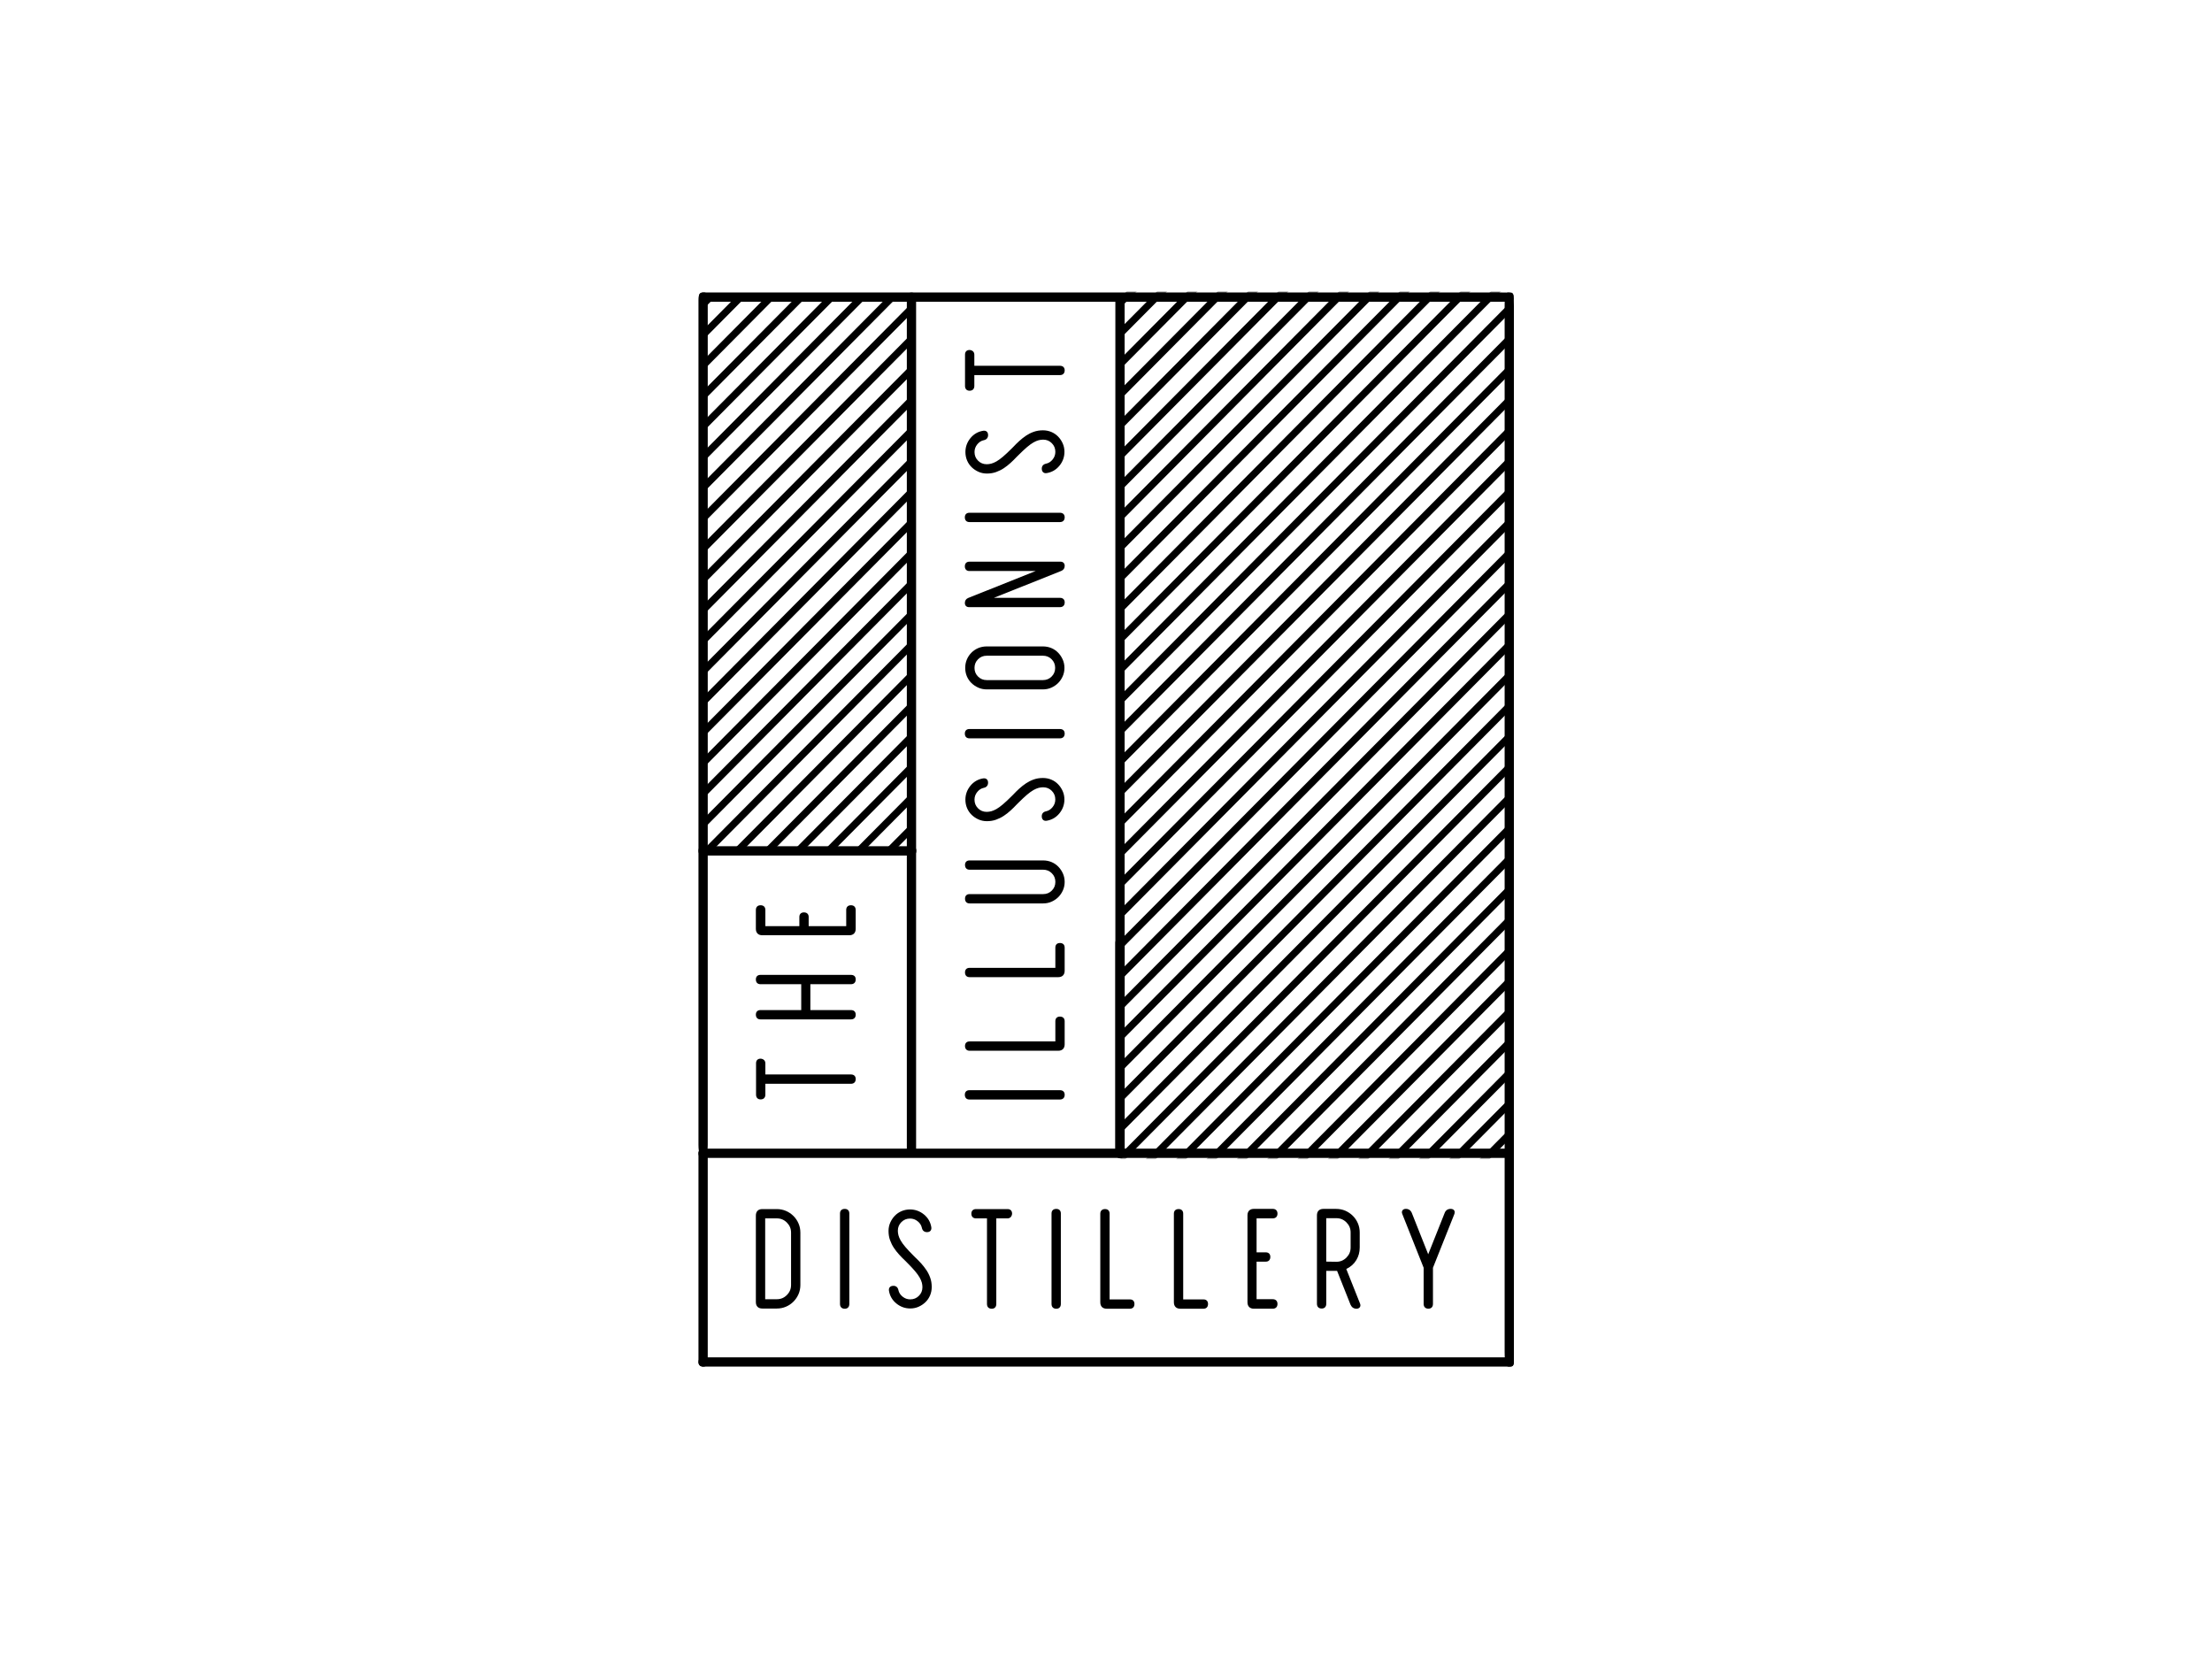<svg width="1319" height="989" viewBox="0 0 1319 989" fill="none" xmlns="http://www.w3.org/2000/svg">
<mask id="mask0_6893_15792" style="mask-type:luminance" maskUnits="userSpaceOnUse" x="667" y="174" width="234" height="517">
<path d="M669.24 174.391H898.484L900.025 690.49H667.911L669.24 174.391Z" fill="white"/>
</mask>
<g mask="url(#mask0_6893_15792)">
<path d="M-129.168 1971.85C-128.907 1971.73 -128.671 1971.59 -128.435 1971.32L2831.47 -1012.27C2832.41 -1013.25 2832.41 -1014.37 2831.47 -1015.34C2830.56 -1016.26 2829.44 -1016.22 2828.48 -1015.28L-131.454 1968.36C-132.361 1969.28 -132.361 1970.37 -131.454 1971.29C-130.721 1972.02 -129.926 1972.21 -129.168 1971.85Z" fill="black"/>
<path d="M-147.271 1971.85C-147.01 1971.73 -146.773 1971.59 -146.537 1971.32L2813.38 -1012.27C2814.35 -1013.25 2814.35 -1014.37 2813.38 -1015.34C2812.47 -1016.26 2811.35 -1016.22 2810.39 -1015.28L-149.557 1968.36C-150.464 1969.28 -150.464 1970.37 -149.557 1971.29C-148.824 1972.02 -148.028 1972.21 -147.271 1971.85Z" fill="black"/>
<path d="M-165.36 1971.85C-165.099 1971.73 -164.863 1971.59 -164.627 1971.32L2795.29 -1012.27C2796.26 -1013.25 2796.26 -1014.37 2795.29 -1015.34C2794.38 -1016.26 2793.26 -1016.22 2792.3 -1015.28L-167.646 1968.36C-168.553 1969.28 -168.553 1970.37 -167.646 1971.29C-166.913 1972.02 -166.118 1972.21 -165.36 1971.85Z" fill="black"/>
<path d="M-183.45 1971.85C-183.19 1971.73 -182.953 1971.59 -182.717 1971.32L2777.2 -1012.27C2778.17 -1013.25 2778.17 -1014.37 2777.2 -1015.34C2776.29 -1016.26 2775.17 -1016.22 2774.21 -1015.28L-185.737 1968.36C-186.643 1969.28 -186.643 1970.37 -185.737 1971.29C-185.028 1972.02 -184.208 1972.21 -183.45 1971.85Z" fill="black"/>
<path d="M-201.541 1971.85C-201.28 1971.73 -201.044 1971.59 -200.808 1971.32L2759.11 -1012.27C2760.08 -1013.25 2760.08 -1014.37 2759.11 -1015.34C2758.2 -1016.26 2757.08 -1016.22 2756.12 -1015.28L-203.827 1968.36C-204.734 1969.28 -204.734 1970.37 -203.827 1971.29C-203.118 1972.02 -202.298 1972.21 -201.541 1971.85Z" fill="black"/>
<path d="M-219.631 1971.85C-219.37 1971.73 -219.134 1971.59 -218.897 1971.32L2740.98 -1012.27C2741.93 -1013.25 2741.93 -1014.37 2740.98 -1015.34C2740.08 -1016.26 2738.96 -1016.22 2737.99 -1015.28L-221.917 1968.36C-222.824 1969.28 -222.824 1970.37 -221.917 1971.29C-221.208 1972.02 -220.389 1972.21 -219.631 1971.85Z" fill="black"/>
<path d="M-237.758 1971.85C-237.497 1971.73 -237.261 1971.59 -237.025 1971.32L2722.89 -1012.27C2723.86 -1013.25 2723.86 -1014.37 2722.89 -1015.34C2721.99 -1016.26 2720.87 -1016.22 2719.9 -1015.28L-240.006 1968.36C-240.913 1969.28 -240.913 1970.37 -240.006 1971.29C-239.298 1972.02 -238.478 1972.21 -237.745 1971.85" fill="black"/>
<path d="M-255.848 1971.85C-255.587 1971.73 -255.351 1971.59 -255.115 1971.32L2704.8 -1012.27C2705.77 -1013.25 2705.77 -1014.37 2704.8 -1015.34C2703.9 -1016.26 2702.78 -1016.22 2701.81 -1015.28L-258.096 1968.36C-259.003 1969.28 -259.003 1970.37 -258.096 1971.29C-257.388 1972.02 -256.568 1972.21 -255.835 1971.85" fill="black"/>
<path d="M-273.938 1971.85C-273.677 1971.73 -273.441 1971.59 -273.205 1971.32L2686.71 -1012.27C2687.68 -1013.25 2687.68 -1014.37 2686.71 -1015.34C2685.81 -1016.26 2684.69 -1016.22 2683.72 -1015.28L-276.224 1968.36C-277.131 1969.28 -277.131 1970.37 -276.224 1971.29C-275.491 1972.02 -274.671 1972.21 -273.938 1971.85Z" fill="black"/>
<path d="M-292.028 1971.85C-291.767 1971.73 -291.531 1971.59 -291.295 1971.32L2668.62 -1012.27C2669.59 -1013.25 2669.59 -1014.37 2668.62 -1015.34C2667.72 -1016.26 2666.6 -1016.22 2665.63 -1015.28L-294.314 1968.36C-295.221 1969.28 -295.221 1970.37 -294.314 1971.29C-293.581 1972.02 -292.761 1972.21 -292.028 1971.85Z" fill="black"/>
<path d="M-310.118 1971.85C-309.857 1971.73 -309.621 1971.59 -309.385 1971.32L2650.53 -1012.27C2651.48 -1013.25 2651.48 -1014.37 2650.53 -1015.34C2649.63 -1016.26 2648.51 -1016.22 2647.54 -1015.28L-312.404 1968.36C-313.311 1969.28 -313.311 1970.37 -312.404 1971.29C-311.671 1972.02 -310.876 1972.21 -310.118 1971.85Z" fill="black"/>
<path d="M-328.208 1971.85C-327.947 1971.73 -327.711 1971.59 -327.475 1971.32L2632.44 -1012.27C2633.39 -1013.25 2633.39 -1014.37 2632.44 -1015.34C2631.54 -1016.26 2630.42 -1016.22 2629.45 -1015.28L-330.494 1968.36C-331.401 1969.28 -331.401 1970.37 -330.494 1971.29C-329.761 1972.02 -328.966 1972.21 -328.208 1971.85Z" fill="black"/>
<path d="M-346.298 1971.85C-346.037 1971.73 -345.801 1971.59 -345.565 1971.32L2614.34 -1012.27C2615.31 -1013.25 2615.31 -1014.37 2614.34 -1015.34C2613.43 -1016.26 2612.31 -1016.22 2611.35 -1015.28L-348.584 1968.36C-349.491 1969.28 -349.491 1970.37 -348.584 1971.29C-347.851 1972.02 -347.056 1972.21 -346.298 1971.85Z" fill="black"/>
<path d="M-364.388 1971.85C-364.127 1971.73 -363.891 1971.59 -363.655 1971.32L2596.25 -1012.27C2597.22 -1013.25 2597.22 -1014.37 2596.25 -1015.34C2595.34 -1016.26 2594.22 -1016.22 2593.26 -1015.28L-366.686 1968.36C-367.593 1969.28 -367.593 1970.37 -366.686 1971.29C-365.953 1972.02 -365.158 1972.21 -364.4 1971.85" fill="black"/>
<path d="M-382.49 1971.85C-382.229 1971.73 -381.993 1971.59 -381.757 1971.32L2578.16 -1012.27C2579.13 -1013.25 2579.13 -1014.37 2578.16 -1015.34C2577.25 -1016.26 2576.13 -1016.22 2575.17 -1015.28L-384.776 1968.36C-385.683 1969.28 -385.683 1970.37 -384.776 1971.29C-384.043 1972.02 -383.248 1972.21 -382.49 1971.85Z" fill="black"/>
<path d="M-400.58 1971.85C-400.319 1971.73 -400.083 1971.59 -399.847 1971.32L2560.07 -1012.27C2561.04 -1013.25 2561.04 -1014.37 2560.07 -1015.34C2559.16 -1016.26 2558.04 -1016.22 2557.08 -1015.28L-402.866 1968.36C-403.773 1969.28 -403.773 1970.37 -402.866 1971.29C-402.158 1972.02 -401.338 1972.21 -400.58 1971.85Z" fill="black"/>
<path d="M-418.67 1971.85C-418.409 1971.73 -418.173 1971.59 -417.937 1971.32L2541.98 -1012.27C2542.92 -1013.25 2542.92 -1014.37 2541.98 -1015.34C2541.07 -1016.26 2539.95 -1016.22 2538.99 -1015.28L-420.956 1968.36C-421.863 1969.28 -421.863 1970.37 -420.956 1971.29C-420.248 1972.02 -419.428 1972.21 -418.67 1971.85Z" fill="black"/>
<path d="M-436.76 1971.85C-436.5 1971.73 -436.263 1971.59 -436.027 1971.32L2523.85 -1012.27C2524.8 -1013.25 2524.8 -1014.37 2523.85 -1015.34C2522.95 -1016.26 2521.83 -1016.22 2520.86 -1015.28L-439.047 1968.36C-439.954 1969.28 -439.954 1970.37 -439.047 1971.29C-438.338 1972.02 -437.518 1972.21 -436.76 1971.85Z" fill="black"/>
<path d="M-454.851 1971.85C-454.59 1971.73 -454.354 1971.59 -454.118 1971.32L2505.76 -1012.27C2506.73 -1013.25 2506.73 -1014.37 2505.76 -1015.34C2504.86 -1016.26 2503.74 -1016.22 2502.77 -1015.28L-457.137 1968.36C-458.044 1969.28 -458.044 1970.37 -457.137 1971.29C-456.428 1972.02 -455.608 1972.21 -454.851 1971.85Z" fill="black"/>
<path d="M-472.978 1971.85C-472.717 1971.73 -472.481 1971.59 -472.245 1971.32L2487.67 -1012.27C2488.64 -1013.25 2488.64 -1014.37 2487.67 -1015.34C2486.77 -1016.26 2485.65 -1016.22 2484.68 -1015.28L-475.226 1968.36C-476.133 1969.28 -476.133 1970.37 -475.226 1971.29C-474.518 1972.02 -473.698 1972.21 -472.965 1971.85" fill="black"/>
<path d="M-491.068 1971.85C-490.807 1971.73 -490.571 1971.59 -490.335 1971.32L2469.58 -1012.27C2470.55 -1013.25 2470.55 -1014.37 2469.58 -1015.34C2468.68 -1016.26 2467.56 -1016.22 2466.59 -1015.28L-493.354 1968.36C-494.261 1969.28 -494.261 1970.37 -493.354 1971.29C-492.621 1972.02 -491.801 1972.21 -491.068 1971.85Z" fill="black"/>
<path d="M-509.158 1971.85C-508.897 1971.73 -508.661 1971.59 -508.425 1971.32L2451.49 -1012.27C2452.46 -1013.25 2452.46 -1014.37 2451.49 -1015.34C2450.59 -1016.26 2449.47 -1016.22 2448.5 -1015.28L-511.444 1968.36C-512.351 1969.28 -512.351 1970.37 -511.444 1971.29C-510.711 1972.02 -509.891 1972.21 -509.158 1971.85Z" fill="black"/>
<path d="M-527.248 1971.85C-526.987 1971.73 -526.751 1971.59 -526.515 1971.32L2433.4 -1012.27C2434.37 -1013.25 2434.37 -1014.37 2433.4 -1015.34C2432.5 -1016.26 2431.38 -1016.22 2430.41 -1015.28L-529.534 1968.36C-530.441 1969.28 -530.441 1970.37 -529.534 1971.29C-528.801 1972.02 -527.981 1972.21 -527.248 1971.85Z" fill="black"/>
<path d="M-545.338 1971.85C-545.077 1971.73 -544.841 1971.59 -544.605 1971.32L2415.31 -1012.27C2416.28 -1013.25 2416.28 -1014.37 2415.31 -1015.34C2414.41 -1016.26 2413.29 -1016.22 2412.32 -1015.28L-547.624 1968.36C-548.531 1969.28 -548.531 1970.37 -547.624 1971.29C-546.891 1972.02 -546.096 1972.21 -545.338 1971.85Z" fill="black"/>
<path d="M-563.428 1971.85C-563.167 1971.73 -562.931 1971.59 -562.695 1971.32L2397.21 -1012.27C2398.18 -1013.25 2398.18 -1014.37 2397.21 -1015.34C2396.3 -1016.26 2395.18 -1016.22 2394.22 -1015.28L-565.714 1968.36C-566.621 1969.28 -566.621 1970.37 -565.714 1971.29C-564.981 1972.02 -564.186 1972.21 -563.428 1971.85Z" fill="black"/>
<path d="M-581.518 1971.85C-581.257 1971.73 -581.021 1971.59 -580.785 1971.32L2379.12 -1012.27C2380.09 -1013.25 2380.09 -1014.37 2379.12 -1015.34C2378.21 -1016.26 2377.09 -1016.22 2376.13 -1015.28L-583.816 1968.36C-584.723 1969.28 -584.723 1970.37 -583.816 1971.29C-583.083 1972.02 -582.288 1972.21 -581.53 1971.85" fill="black"/>
<path d="M-599.62 1971.85C-599.359 1971.73 -599.123 1971.59 -598.887 1971.32L2361.03 -1012.27C2362 -1013.25 2362 -1014.37 2361.03 -1015.34C2360.12 -1016.26 2359 -1016.22 2358.04 -1015.28L-601.906 1968.36C-602.813 1969.28 -602.813 1970.37 -601.906 1971.29C-601.173 1972.02 -600.378 1972.21 -599.62 1971.85Z" fill="black"/>
<path d="M-617.71 1971.85C-617.449 1971.73 -617.213 1971.59 -616.977 1971.32L2342.94 -1012.27C2343.91 -1013.25 2343.91 -1014.37 2342.94 -1015.34C2342.03 -1016.26 2340.91 -1016.22 2339.95 -1015.28L-619.996 1968.36C-620.903 1969.28 -620.903 1970.37 -619.996 1971.29C-619.288 1972.02 -618.468 1972.21 -617.71 1971.85Z" fill="black"/>
<path d="M-635.8 1971.85C-635.539 1971.73 -635.303 1971.59 -635.067 1971.32L2324.85 -1012.27C2325.79 -1013.25 2325.79 -1014.37 2324.85 -1015.34C2323.94 -1016.26 2322.82 -1016.22 2321.86 -1015.28L-638.086 1968.36C-638.993 1969.28 -638.993 1970.37 -638.086 1971.29C-637.378 1972.02 -636.558 1972.21 -635.8 1971.85Z" fill="black"/>
<path d="M-653.89 1971.85C-653.629 1971.73 -653.393 1971.59 -653.157 1971.32L2306.76 -1012.27C2307.7 -1013.25 2307.7 -1014.37 2306.76 -1015.34C2305.85 -1016.26 2304.73 -1016.22 2303.77 -1015.28L-656.176 1968.36C-657.083 1969.28 -657.083 1970.37 -656.176 1971.29C-655.468 1972.02 -654.648 1972.21 -653.89 1971.85Z" fill="black"/>
<path d="M-671.98 1971.85C-671.719 1971.73 -671.483 1971.59 -671.247 1971.32L2288.63 -1012.27C2289.6 -1013.25 2289.6 -1014.37 2288.63 -1015.34C2287.73 -1016.26 2286.61 -1016.22 2285.64 -1015.28L-674.266 1968.36C-675.173 1969.28 -675.173 1970.37 -674.266 1971.29C-673.558 1972.02 -672.738 1972.21 -671.98 1971.85Z" fill="black"/>
<path d="M-690.108 1971.85C-689.847 1971.73 -689.611 1971.59 -689.374 1971.32L2270.54 -1012.27C2271.51 -1013.25 2271.51 -1014.37 2270.54 -1015.34C2269.64 -1016.26 2268.52 -1016.22 2267.55 -1015.28L-692.356 1968.36C-693.263 1969.28 -693.263 1970.37 -692.356 1971.29C-691.648 1972.02 -690.828 1972.21 -690.095 1971.85" fill="black"/>
<path d="M-708.198 1971.85C-707.937 1971.73 -707.701 1971.59 -707.465 1971.32L2252.45 -1012.27C2253.42 -1013.25 2253.42 -1014.37 2252.45 -1015.34C2251.55 -1016.26 2250.43 -1016.22 2249.46 -1015.28L-710.484 1968.36C-711.391 1969.28 -711.391 1970.37 -710.484 1971.29C-709.751 1972.02 -708.931 1972.21 -708.198 1971.85Z" fill="black"/>
<path d="M-726.287 1971.85C-726.027 1971.73 -725.79 1971.59 -725.554 1971.32L2234.36 -1012.27C2235.33 -1013.25 2235.33 -1014.37 2234.36 -1015.34C2233.46 -1016.26 2232.34 -1016.22 2231.37 -1015.28L-728.574 1968.36C-729.481 1969.28 -729.481 1970.37 -728.574 1971.29C-727.841 1972.02 -727.021 1972.21 -726.287 1971.85Z" fill="black"/>
<path d="M-744.378 1971.85C-744.117 1971.73 -743.881 1971.59 -743.644 1971.32L2216.27 -1012.27C2217.22 -1013.25 2217.22 -1014.37 2216.27 -1015.34C2215.37 -1016.26 2214.25 -1016.22 2213.28 -1015.28L-746.664 1968.36C-747.571 1969.28 -747.571 1970.37 -746.664 1971.29C-745.931 1972.02 -745.111 1972.21 -744.378 1971.85Z" fill="black"/>
<path d="M-762.468 1971.85C-762.207 1971.73 -761.971 1971.59 -761.735 1971.32L2198.18 -1012.27C2199.13 -1013.25 2199.13 -1014.37 2198.18 -1015.34C2197.28 -1016.26 2196.16 -1016.22 2195.19 -1015.28L-764.754 1968.36C-765.661 1969.28 -765.661 1970.37 -764.754 1971.29C-764.021 1972.02 -763.226 1972.21 -762.468 1971.85Z" fill="black"/>
<path d="M-780.558 1971.85C-780.297 1971.73 -780.061 1971.59 -779.825 1971.32L2180.08 -1012.27C2181.05 -1013.25 2181.05 -1014.37 2180.08 -1015.34C2179.17 -1016.26 2178.05 -1016.22 2177.09 -1015.28L-782.844 1968.36C-783.751 1969.28 -783.751 1970.37 -782.844 1971.29C-782.111 1972.02 -781.316 1972.21 -780.558 1971.85Z" fill="black"/>
<path d="M-798.647 1971.85C-798.387 1971.73 -798.15 1971.59 -797.914 1971.32L2161.99 -1012.27C2162.96 -1013.25 2162.96 -1014.37 2161.99 -1015.34C2161.08 -1016.26 2159.96 -1016.22 2159 -1015.28L-800.946 1968.36C-801.853 1969.28 -801.853 1970.37 -800.946 1971.29C-800.213 1972.02 -799.418 1972.21 -798.66 1971.85" fill="black"/>
<path d="M-816.75 1971.85C-816.489 1971.73 -816.253 1971.59 -816.017 1971.32L2143.9 -1012.27C2144.87 -1013.25 2144.87 -1014.37 2143.9 -1015.34C2142.99 -1016.26 2141.88 -1016.22 2140.91 -1015.28L-819.036 1968.36C-819.943 1969.28 -819.943 1970.37 -819.036 1971.29C-818.303 1972.02 -817.508 1972.21 -816.75 1971.85Z" fill="black"/>
<path d="M-834.84 1971.85C-834.579 1971.73 -834.343 1971.59 -834.107 1971.32L2125.81 -1012.27C2126.78 -1013.25 2126.78 -1014.37 2125.81 -1015.34C2124.9 -1016.26 2123.78 -1016.22 2122.82 -1015.28L-837.126 1968.36C-838.033 1969.28 -838.033 1970.37 -837.126 1971.29C-836.393 1972.02 -835.598 1972.21 -834.84 1971.85Z" fill="black"/>
<path d="M-852.93 1971.85C-852.669 1971.73 -852.433 1971.59 -852.197 1971.32L2107.72 -1012.27C2108.66 -1013.25 2108.66 -1014.37 2107.72 -1015.34C2106.81 -1016.26 2105.69 -1016.22 2104.73 -1015.28L-855.216 1968.36C-856.123 1969.28 -856.123 1970.37 -855.216 1971.29C-854.508 1972.02 -853.688 1972.21 -852.93 1971.85Z" fill="black"/>
<path d="M-871.02 1971.85C-870.759 1971.73 -870.523 1971.59 -870.287 1971.32L2089.63 -1012.27C2090.6 -1013.25 2090.6 -1014.37 2089.63 -1015.34C2088.72 -1016.26 2087.6 -1016.22 2086.64 -1015.28L-873.306 1968.36C-874.213 1969.28 -874.213 1970.37 -873.306 1971.29C-872.598 1972.02 -871.778 1972.21 -871.02 1971.85Z" fill="black"/>
<path d="M-889.11 1971.85C-888.849 1971.73 -888.613 1971.59 -888.377 1971.32L2071.5 -1012.27C2072.47 -1013.25 2072.47 -1014.37 2071.5 -1015.34C2070.6 -1016.26 2069.48 -1016.22 2068.51 -1015.28L-891.396 1968.36C-892.303 1969.28 -892.303 1970.37 -891.396 1971.29C-890.688 1972.02 -889.868 1972.21 -889.11 1971.85Z" fill="black"/>
<path d="M-907.237 1971.85C-906.976 1971.73 -906.74 1971.59 -906.504 1971.32L2053.41 -1012.27C2054.38 -1013.25 2054.38 -1014.37 2053.41 -1015.34C2052.51 -1016.26 2051.39 -1016.22 2050.42 -1015.28L-909.486 1968.36C-910.393 1969.28 -910.393 1970.37 -909.486 1971.29C-908.778 1972.02 -907.958 1972.21 -907.225 1971.85" fill="black"/>
<path d="M-925.328 1971.85C-925.067 1971.73 -924.831 1971.59 -924.595 1971.32L2035.32 -1012.27C2036.29 -1013.25 2036.29 -1014.37 2035.32 -1015.34C2034.42 -1016.26 2033.3 -1016.22 2032.33 -1015.28L-927.589 1968.36C-928.496 1969.28 -928.496 1970.37 -927.589 1971.29C-926.881 1972.02 -926.061 1972.21 -925.328 1971.85Z" fill="black"/>
<path d="M-943.418 1971.85C-943.157 1971.73 -942.921 1971.59 -942.685 1971.32L2017.23 -1012.27C2018.2 -1013.25 2018.2 -1014.37 2017.23 -1015.34C2016.33 -1016.26 2015.21 -1016.22 2014.24 -1015.28L-945.704 1968.36C-946.611 1969.28 -946.611 1970.37 -945.704 1971.29C-944.971 1972.02 -944.151 1972.21 -943.418 1971.85Z" fill="black"/>
<path d="M-961.507 1971.85C-961.247 1971.73 -961.01 1971.59 -960.774 1971.32L1999.14 -1012.27C2000.09 -1013.25 2000.09 -1014.37 1999.14 -1015.34C1998.24 -1016.26 1997.12 -1016.22 1996.15 -1015.28L-963.794 1968.36C-964.701 1969.28 -964.701 1970.37 -963.794 1971.29C-963.06 1972.02 -962.241 1972.21 -961.507 1971.85Z" fill="black"/>
<path d="M-979.598 1971.85C-979.337 1971.73 -979.101 1971.59 -978.864 1971.32L1981.05 -1012.27C1982.02 -1013.25 1982.02 -1014.37 1981.05 -1015.34C1980.15 -1016.26 1979.03 -1016.22 1978.06 -1015.28L-981.884 1968.36C-982.791 1969.28 -982.791 1970.37 -981.884 1971.29C-981.151 1972.02 -980.355 1972.21 -979.598 1971.85Z" fill="black"/>
<path d="M-997.688 1971.85C-997.427 1971.73 -997.191 1971.59 -996.955 1971.32L1962.95 -1012.27C1963.92 -1013.25 1963.92 -1014.37 1962.95 -1015.34C1962.04 -1016.26 1960.92 -1016.22 1959.96 -1015.28L-999.974 1968.36C-1000.88 1969.28 -1000.88 1970.37 -999.974 1971.29C-999.241 1972.02 -998.446 1972.21 -997.688 1971.85Z" fill="black"/>
<path d="M-1015.78 1971.85C-1015.52 1971.73 -1015.28 1971.59 -1015.04 1971.32L1944.86 -1012.27C1945.83 -1013.25 1945.83 -1014.37 1944.86 -1015.34C1943.95 -1016.26 1942.83 -1016.22 1941.87 -1015.28L-1018.08 1968.36C-1018.98 1969.28 -1018.98 1970.37 -1018.08 1971.29C-1017.34 1972.02 -1016.55 1972.21 -1015.79 1971.85" fill="black"/>
<path d="M-1033.88 1971.85C-1033.62 1971.73 -1033.38 1971.59 -1033.15 1971.32L1926.77 -1012.27C1927.74 -1013.25 1927.74 -1014.37 1926.77 -1015.34C1925.86 -1016.26 1924.74 -1016.22 1923.78 -1015.28L-1036.17 1968.36C-1037.07 1969.28 -1037.07 1970.37 -1036.17 1971.29C-1035.43 1972.02 -1034.64 1972.21 -1033.88 1971.85Z" fill="black"/>
<path d="M-1051.97 1971.85C-1051.71 1971.73 -1051.47 1971.59 -1051.24 1971.32L1908.68 -1012.27C1909.65 -1013.25 1909.65 -1014.37 1908.68 -1015.34C1907.77 -1016.26 1906.65 -1016.22 1905.69 -1015.28L-1054.26 1968.36C-1055.16 1969.28 -1055.16 1970.37 -1054.26 1971.29C-1053.52 1972.02 -1052.73 1972.21 -1051.97 1971.85Z" fill="black"/>
<path d="M-1070.06 1971.85C-1069.8 1971.73 -1069.56 1971.59 -1069.33 1971.32L1890.59 -1012.27C1891.53 -1013.25 1891.53 -1014.37 1890.59 -1015.34C1889.68 -1016.26 1888.56 -1016.22 1887.6 -1015.28L-1072.35 1968.36C-1073.25 1969.28 -1073.25 1970.37 -1072.35 1971.29C-1071.64 1972.02 -1070.82 1972.21 -1070.06 1971.85Z" fill="black"/>
<path d="M-1088.15 1971.85C-1087.89 1971.73 -1087.65 1971.59 -1087.42 1971.32L1872.5 -1012.27C1873.47 -1013.25 1873.47 -1014.37 1872.5 -1015.34C1871.59 -1016.26 1870.47 -1016.22 1869.51 -1015.28L-1090.44 1968.36C-1091.34 1969.28 -1091.34 1970.37 -1090.44 1971.29C-1089.73 1972.02 -1088.91 1972.21 -1088.15 1971.85Z" fill="black"/>
<path d="M-1106.24 1971.85C-1105.98 1971.73 -1105.74 1971.59 -1105.51 1971.32L1854.37 -1012.27C1855.34 -1013.25 1855.34 -1014.37 1854.37 -1015.34C1853.47 -1016.26 1852.35 -1016.22 1851.38 -1015.28L-1108.53 1968.36C-1109.43 1969.28 -1109.43 1970.37 -1108.53 1971.29C-1107.82 1972.02 -1107 1972.21 -1106.24 1971.85Z" fill="black"/>
<path d="M-1124.33 1971.85C-1124.07 1971.73 -1123.83 1971.59 -1123.6 1971.32L1836.28 -1012.27C1837.25 -1013.25 1837.25 -1014.37 1836.28 -1015.34C1835.38 -1016.26 1834.26 -1016.22 1833.29 -1015.28L-1126.62 1968.36C-1127.52 1969.28 -1127.52 1970.37 -1126.62 1971.29C-1125.91 1972.02 -1125.09 1972.21 -1124.33 1971.85Z" fill="black"/>
<path d="M-1142.46 1971.85C-1142.2 1971.73 -1141.96 1971.59 -1141.72 1971.32L1818.19 -1012.27C1819.16 -1013.25 1819.16 -1014.37 1818.19 -1015.34C1817.29 -1016.26 1816.17 -1016.22 1815.2 -1015.28L-1144.72 1968.36C-1145.63 1969.28 -1145.63 1970.37 -1144.72 1971.29C-1144.01 1972.02 -1143.19 1972.21 -1142.46 1971.85Z" fill="black"/>
<path d="M-1160.55 1971.85C-1160.29 1971.73 -1160.05 1971.59 -1159.81 1971.32L1800.1 -1012.27C1801.05 -1013.25 1801.05 -1014.37 1800.1 -1015.34C1799.2 -1016.26 1798.08 -1016.22 1797.11 -1015.28L-1162.83 1968.36C-1163.74 1969.28 -1163.74 1970.37 -1162.83 1971.29C-1162.1 1972.02 -1161.28 1972.21 -1160.55 1971.85Z" fill="black"/>
<path d="M-1178.64 1971.85C-1178.38 1971.73 -1178.14 1971.59 -1177.9 1971.32L1782.01 -1012.27C1782.96 -1013.25 1782.96 -1014.37 1782.01 -1015.34C1781.11 -1016.26 1779.99 -1016.22 1779.02 -1015.28L-1180.92 1968.36C-1181.83 1969.28 -1181.83 1970.37 -1180.92 1971.29C-1180.19 1972.02 -1179.37 1972.21 -1178.64 1971.85Z" fill="black"/>
<path d="M-1196.73 1971.85C-1196.47 1971.73 -1196.23 1971.59 -1195.99 1971.32L1763.92 -1012.27C1764.89 -1013.25 1764.89 -1014.37 1763.92 -1015.34C1763.02 -1016.26 1761.9 -1016.22 1760.93 -1015.28L-1199.01 1968.36C-1199.92 1969.28 -1199.92 1970.37 -1199.01 1971.29C-1198.28 1972.02 -1197.46 1972.21 -1196.73 1971.85Z" fill="black"/>
<path d="M-1214.82 1971.85C-1214.56 1971.73 -1214.32 1971.59 -1214.08 1971.32L1745.82 -1012.27C1746.79 -1013.25 1746.79 -1014.37 1745.82 -1015.34C1744.91 -1016.26 1743.79 -1016.22 1742.83 -1015.28L-1217.1 1968.36C-1218.01 1969.28 -1218.01 1970.37 -1217.1 1971.29C-1216.37 1972.02 -1215.58 1972.21 -1214.82 1971.85Z" fill="black"/>
<path d="M-1232.91 1971.85C-1232.65 1971.73 -1232.41 1971.59 -1232.17 1971.32L1727.73 -1012.27C1728.7 -1013.25 1728.7 -1014.37 1727.73 -1015.34C1726.82 -1016.26 1725.7 -1016.22 1724.74 -1015.28L-1235.21 1968.36C-1236.11 1969.28 -1236.11 1970.37 -1235.21 1971.29C-1234.47 1972.02 -1233.68 1972.21 -1232.92 1971.85" fill="black"/>
<path d="M-1251.01 1971.85C-1250.75 1971.73 -1250.51 1971.59 -1250.28 1971.32L1709.64 -1012.27C1710.61 -1013.25 1710.61 -1014.37 1709.64 -1015.34C1708.73 -1016.26 1707.62 -1016.22 1706.65 -1015.28L-1253.3 1968.36C-1254.2 1969.28 -1254.2 1970.37 -1253.3 1971.29C-1252.56 1972.02 -1251.77 1972.21 -1251.01 1971.85Z" fill="black"/>
<path d="M-1269.1 1971.85C-1268.84 1971.73 -1268.6 1971.59 -1268.37 1971.32L1691.55 -1012.27C1692.52 -1013.25 1692.52 -1014.37 1691.55 -1015.34C1690.64 -1016.26 1689.53 -1016.22 1688.56 -1015.28L-1271.39 1968.36C-1272.29 1969.28 -1272.29 1970.37 -1271.39 1971.29C-1270.65 1972.02 -1269.86 1972.21 -1269.1 1971.85Z" fill="black"/>
<path d="M-1287.19 1971.85C-1286.93 1971.73 -1286.69 1971.59 -1286.46 1971.32L1673.46 -1012.27C1674.43 -1013.25 1674.43 -1014.37 1673.46 -1015.34C1672.55 -1016.26 1671.43 -1016.22 1670.47 -1015.28L-1289.48 1968.36C-1290.38 1969.28 -1290.38 1970.37 -1289.48 1971.29C-1288.77 1972.02 -1287.95 1972.21 -1287.19 1971.85Z" fill="black"/>
<path d="M-1305.28 1971.85C-1305.02 1971.73 -1304.78 1971.59 -1304.55 1971.32L1655.37 -1012.27C1656.34 -1013.25 1656.34 -1014.37 1655.37 -1015.34C1654.46 -1016.26 1653.34 -1016.22 1652.38 -1015.28L-1307.57 1968.36C-1308.47 1969.28 -1308.47 1970.37 -1307.57 1971.29C-1306.86 1972.02 -1306.04 1972.21 -1305.28 1971.85Z" fill="black"/>
<path d="M-1323.37 1971.85C-1323.11 1971.73 -1322.87 1971.59 -1322.64 1971.32L1637.28 -1012.27C1638.25 -1013.25 1638.25 -1014.37 1637.28 -1015.34C1636.37 -1016.26 1635.26 -1016.22 1634.29 -1015.28L-1325.66 1968.36C-1326.56 1969.28 -1326.56 1970.37 -1325.66 1971.29C-1324.95 1972.02 -1324.13 1972.21 -1323.37 1971.85Z" fill="black"/>
<path d="M-1341.46 1971.85C-1341.2 1971.73 -1340.96 1971.59 -1340.73 1971.32L1619.15 -1012.27C1620.12 -1013.25 1620.12 -1014.37 1619.15 -1015.34C1618.25 -1016.26 1617.13 -1016.22 1616.16 -1015.28L-1343.75 1968.36C-1344.65 1969.28 -1344.65 1970.37 -1343.75 1971.29C-1343.04 1972.02 -1342.22 1972.21 -1341.46 1971.85Z" fill="black"/>
<path d="M-1359.59 1971.85C-1359.33 1971.73 -1359.09 1971.59 -1358.85 1971.32L1601.06 -1012.27C1602.03 -1013.25 1602.03 -1014.37 1601.06 -1015.34C1600.16 -1016.26 1599.04 -1016.22 1598.07 -1015.28L-1361.84 1968.36C-1362.74 1969.28 -1362.74 1970.37 -1361.84 1971.29C-1361.13 1972.02 -1360.31 1972.21 -1359.57 1971.85" fill="black"/>
<path d="M-1377.68 1971.85C-1377.42 1971.73 -1377.18 1971.59 -1376.94 1971.32L1582.97 -1012.27C1583.94 -1013.25 1583.94 -1014.37 1582.97 -1015.34C1582.07 -1016.26 1580.95 -1016.22 1579.98 -1015.28L-1379.96 1968.36C-1380.87 1969.28 -1380.87 1970.37 -1379.96 1971.29C-1379.23 1972.02 -1378.41 1972.21 -1377.68 1971.85Z" fill="black"/>
<path d="M-1395.77 1971.85C-1395.51 1971.73 -1395.27 1971.59 -1395.03 1971.32L1564.88 -1012.27C1565.85 -1013.25 1565.85 -1014.37 1564.88 -1015.34C1563.98 -1016.26 1562.86 -1016.22 1561.89 -1015.28L-1398.05 1968.36C-1398.96 1969.28 -1398.96 1970.37 -1398.05 1971.29C-1397.32 1972.02 -1396.5 1972.21 -1395.77 1971.85Z" fill="black"/>
<path d="M-1413.86 1971.85C-1413.6 1971.73 -1413.36 1971.59 -1413.12 1971.32L1546.79 -1012.27C1547.76 -1013.25 1547.76 -1014.37 1546.79 -1015.34C1545.89 -1016.26 1544.77 -1016.22 1543.8 -1015.28L-1416.14 1968.36C-1417.05 1969.28 -1417.05 1970.37 -1416.14 1971.29C-1415.41 1972.02 -1414.59 1972.21 -1413.86 1971.85Z" fill="black"/>
<path d="M-20.628 1971.85C-20.367 1971.73 -20.131 1971.59 -19.895 1971.32L2940.02 -1012.27C2940.99 -1013.25 2940.99 -1014.37 2940.02 -1015.34C2939.12 -1016.26 2938 -1016.22 2937.03 -1015.28L-22.877 1968.36C-23.784 1969.28 -23.784 1970.37 -22.877 1971.29C-22.169 1972.02 -21.348 1972.21 -20.615 1971.85" fill="black"/>
<path d="M-38.718 1971.85C-38.457 1971.73 -38.221 1971.59 -37.985 1971.32L2921.93 -1012.27C2922.9 -1013.25 2922.9 -1014.37 2921.93 -1015.34C2921.03 -1016.26 2919.91 -1016.22 2918.94 -1015.28L-41.004 1968.36C-41.911 1969.28 -41.911 1970.37 -41.004 1971.29C-40.271 1972.02 -39.451 1972.21 -38.718 1971.85Z" fill="black"/>
<path d="M-56.808 1971.85C-56.547 1971.73 -56.311 1971.59 -56.075 1971.32L2903.84 -1012.27C2904.81 -1013.25 2904.81 -1014.37 2903.84 -1015.34C2902.94 -1016.26 2901.82 -1016.22 2900.85 -1015.28L-59.094 1968.36C-60.001 1969.28 -60.001 1970.37 -59.094 1971.29C-58.361 1972.02 -57.541 1972.21 -56.808 1971.85Z" fill="black"/>
<path d="M-74.898 1971.85C-74.637 1971.73 -74.401 1971.59 -74.165 1971.32L2885.75 -1012.27C2886.72 -1013.25 2886.72 -1014.37 2885.75 -1015.34C2884.85 -1016.26 2883.73 -1016.22 2882.76 -1015.28L-77.184 1968.36C-78.091 1969.28 -78.091 1970.37 -77.184 1971.29C-76.451 1972.02 -75.631 1972.21 -74.898 1971.85Z" fill="black"/>
<path d="M-92.988 1971.85C-92.727 1971.73 -92.491 1971.59 -92.255 1971.32L2867.66 -1012.27C2868.63 -1013.25 2868.63 -1014.37 2867.66 -1015.34C2866.76 -1016.26 2865.64 -1016.22 2864.67 -1015.28L-95.274 1968.36C-96.181 1969.28 -96.181 1970.37 -95.274 1971.29C-94.541 1972.02 -93.746 1972.21 -92.988 1971.85Z" fill="black"/>
<path d="M-111.078 1971.85C-110.817 1971.73 -110.581 1971.59 -110.345 1971.32L2849.57 -1012.27C2850.52 -1013.25 2850.52 -1014.37 2849.57 -1015.34C2848.67 -1016.26 2847.55 -1016.22 2846.58 -1015.28L-113.364 1968.36C-114.271 1969.28 -114.271 1970.37 -113.364 1971.29C-112.631 1972.02 -111.836 1972.21 -111.078 1971.85Z" fill="black"/>
</g>
<path d="M575.324 652.795C575.324 654.571 576.343 655.627 578.045 655.627H632.029C633.806 655.627 634.862 654.571 634.862 652.795C634.862 651.092 633.806 650.073 632.029 650.073H578.045C576.343 650.073 575.324 651.092 575.324 652.795Z" fill="black"/>
<path d="M629.296 608.911V621H578.144C576.442 621 575.423 622.019 575.423 623.721C575.423 625.423 576.442 626.554 578.144 626.554H631.01C633.458 626.554 634.85 625.15 634.85 622.715V608.911C634.85 607.209 633.794 606.19 632.017 606.19C630.315 606.19 629.296 607.209 629.296 608.911Z" fill="black"/>
<path d="M629.296 565.028V577.117H578.144C576.442 577.117 575.423 578.136 575.423 579.838C575.423 581.614 576.442 582.671 578.144 582.671H631.01C633.458 582.671 634.85 581.267 634.85 578.831V565.028C634.85 563.326 633.794 562.307 632.017 562.307C630.315 562.307 629.296 563.326 629.296 565.028Z" fill="black"/>
<path d="M575.436 515.765C575.436 517.542 576.455 518.598 578.157 518.598H622.04C624.09 518.598 625.78 519.294 627.196 520.71C628.613 522.126 629.308 523.816 629.308 525.879C629.308 527.941 628.613 529.618 627.196 531.035C625.78 532.451 624.09 533.147 622.04 533.147H578.157C576.455 533.147 575.436 534.166 575.436 535.868C575.436 537.645 576.455 538.701 578.157 538.701H622.04C623.829 538.701 625.519 538.353 627.06 537.657C628.588 536.974 629.942 536.054 631.073 534.924C632.203 533.793 633.123 532.439 633.806 530.911C634.502 529.357 634.85 527.668 634.85 525.891C634.85 524.102 634.502 522.412 633.806 520.859C633.123 519.331 632.203 517.964 631.085 516.809C629.942 515.628 628.588 514.697 627.035 514.05C625.494 513.404 623.804 513.069 622.028 513.069H578.144C576.442 513.069 575.423 514.088 575.423 515.79L575.436 515.765Z" fill="black"/>
<path d="M611.802 467.099C610.411 468.03 609.069 469.086 607.802 470.23C606.559 471.36 605.342 472.553 604.236 473.746L603.229 474.752C601.241 476.74 599.49 478.38 598.011 479.635C596.582 480.853 595.278 481.797 594.135 482.443C593.017 483.064 591.985 483.511 591.066 483.747C590.146 483.983 589.227 484.108 588.357 484.108C586.307 484.108 584.618 483.412 583.201 481.995C581.785 480.579 581.089 478.889 581.089 476.839C581.089 475.125 581.623 473.621 582.717 472.267C583.797 470.913 585.09 470.105 586.655 469.77C588.258 469.447 589.177 468.354 589.177 466.738C589.177 465.819 588.916 465.111 588.382 464.651C587.873 464.204 587.177 464.03 586.295 464.142C583.214 464.626 580.629 466.117 578.641 468.552C576.666 470.975 575.66 473.771 575.66 476.839C575.66 478.616 575.995 480.306 576.641 481.846C577.287 483.387 578.219 484.754 579.399 485.897C580.567 487.027 581.934 487.934 583.45 488.618C585.003 489.314 586.692 489.661 588.469 489.661C590.457 489.661 592.308 489.363 593.986 488.754C595.613 488.17 597.166 487.4 598.583 486.456C599.962 485.549 601.304 484.493 602.583 483.325C603.863 482.169 605.068 480.977 606.149 479.809L607.156 478.802C609.156 476.802 610.908 475.162 612.361 473.92C613.815 472.69 615.12 471.745 616.238 471.112C617.344 470.491 618.375 470.056 619.294 469.807C620.214 469.571 621.121 469.447 622.003 469.447C624.053 469.447 625.742 470.143 627.159 471.559C628.575 472.975 629.271 474.665 629.271 476.715C629.271 478.43 628.737 479.933 627.643 481.287C626.55 482.642 625.258 483.462 623.705 483.785C622.102 484.108 621.195 485.176 621.195 486.704C621.195 487.686 621.468 488.431 622.015 488.904C622.525 489.351 623.208 489.525 624.065 489.413C627.159 488.928 629.731 487.437 631.719 485.002C633.694 482.579 634.7 479.796 634.7 476.715C634.7 474.938 634.353 473.236 633.657 471.696C632.974 470.167 632.054 468.801 630.936 467.645C629.793 466.465 628.439 465.533 626.886 464.887C625.345 464.241 623.655 463.906 621.878 463.906C619.891 463.906 618.039 464.204 616.362 464.812C614.709 465.396 613.169 466.179 611.765 467.111L611.802 467.099Z" fill="black"/>
<path d="M575.324 437.429C575.324 439.206 576.343 440.262 578.045 440.262H632.029C633.806 440.262 634.862 439.206 634.862 437.429C634.862 435.727 633.806 434.708 632.029 434.708H578.045C576.343 434.708 575.324 435.727 575.324 437.429Z" fill="black"/>
<path d="M579.275 389.172C578.107 390.34 577.175 391.719 576.529 393.26C575.225 396.341 575.225 400.18 576.529 403.261C577.175 404.802 578.107 406.169 579.287 407.312C580.455 408.442 581.822 409.35 583.338 410.033C584.891 410.729 586.581 411.077 588.357 411.077H621.916C623.705 411.077 625.395 410.729 626.935 410.033C628.463 409.35 629.818 408.43 630.948 407.299C632.079 406.169 632.998 404.815 633.682 403.286C634.378 401.733 634.725 400.044 634.725 398.267C634.725 396.478 634.378 394.788 633.682 393.247C632.998 391.719 632.079 390.353 630.961 389.197C629.818 388.017 628.464 387.085 626.91 386.439C625.37 385.793 623.68 385.457 621.903 385.457H588.345C586.568 385.457 584.891 385.793 583.338 386.439C581.797 387.085 580.418 388.017 579.25 389.185L579.275 389.172ZM588.357 390.999H621.916C623.966 390.999 625.655 391.694 627.072 393.111C628.488 394.527 629.184 396.217 629.184 398.267C629.184 400.317 628.488 402.007 627.072 403.423C625.655 404.839 623.966 405.535 621.916 405.535H588.357C586.307 405.535 584.618 404.839 583.201 403.423C581.785 402.007 581.089 400.317 581.089 398.267C581.089 396.217 581.785 394.527 583.201 393.111C584.618 391.694 586.307 390.999 588.357 390.999Z" fill="black"/>
<path d="M575.324 337.66C575.324 339.425 576.343 340.493 578.045 340.493H617.555L577.312 356.57C576.032 357.105 575.337 358.161 575.337 359.54C575.337 361.081 576.293 362.037 577.834 362.037H632.042C633.818 362.037 634.874 360.981 634.874 359.204C634.874 357.502 633.818 356.484 632.042 356.484H592.644L632.887 340.406C634.166 339.872 634.874 338.816 634.874 337.424C634.874 335.884 633.918 334.927 632.377 334.927H578.057C576.355 334.927 575.337 335.946 575.337 337.648L575.324 337.66Z" fill="black"/>
<path d="M575.324 308.475C575.324 310.252 576.343 311.308 578.045 311.308H632.029C633.806 311.308 634.862 310.252 634.862 308.475C634.862 306.773 633.806 305.754 632.029 305.754H578.045C576.343 305.754 575.324 306.773 575.324 308.475Z" fill="black"/>
<path d="M611.802 259.809C610.423 260.728 609.081 261.784 607.814 262.94C606.547 264.095 605.341 265.288 604.248 266.456L603.242 267.462C601.241 269.463 599.49 271.103 598.024 272.345C596.595 273.563 595.29 274.507 594.147 275.153C593.041 275.774 592.01 276.209 591.078 276.458C590.159 276.694 589.252 276.818 588.37 276.818C586.32 276.818 584.63 276.122 583.214 274.706C581.797 273.289 581.101 271.599 581.101 269.549C581.101 267.835 581.636 266.332 582.729 264.977C583.822 263.623 585.115 262.803 586.668 262.48C588.27 262.157 589.19 261.064 589.19 259.448C589.19 258.529 588.916 257.821 588.395 257.361C587.885 256.914 587.189 256.74 586.307 256.852C583.226 257.336 580.642 258.827 578.654 261.262C576.678 263.685 575.672 266.481 575.672 269.549C575.672 271.326 576.007 273.016 576.653 274.557C577.299 276.097 578.231 277.464 579.412 278.607C580.58 279.738 581.946 280.645 583.462 281.328C585.015 282.024 586.705 282.372 588.482 282.372C590.469 282.372 592.321 282.073 593.998 281.465C595.638 280.868 597.191 280.098 598.595 279.166C599.974 278.247 601.316 277.191 602.583 276.035C603.838 274.905 605.043 273.712 606.149 272.519L607.168 271.513C609.131 269.55 610.883 267.897 612.374 266.63C613.827 265.4 615.132 264.455 616.25 263.822C617.368 263.188 618.4 262.753 619.307 262.517C620.238 262.281 621.158 262.157 622.028 262.157C624.078 262.157 625.767 262.853 627.184 264.269C628.6 265.685 629.296 267.375 629.296 269.425C629.296 271.14 628.762 272.643 627.668 273.998C626.587 275.352 625.295 276.159 623.73 276.495C622.127 276.818 621.208 277.874 621.208 279.415C621.208 280.396 621.481 281.142 622.04 281.614C622.549 282.061 623.233 282.235 624.09 282.111C627.184 281.626 629.756 280.135 631.743 277.7C633.731 275.277 634.725 272.494 634.725 269.413C634.725 267.624 634.377 265.934 633.682 264.393C632.998 262.865 632.091 261.498 630.948 260.331C629.805 259.15 628.451 258.231 626.898 257.572C625.345 256.926 623.668 256.591 621.891 256.591C619.915 256.591 618.064 256.889 616.374 257.498C614.722 258.082 613.181 258.864 611.777 259.796L611.802 259.809Z" fill="black"/>
<path d="M575.436 211.403V230.151C575.436 231.928 576.455 232.984 578.157 232.984C579.933 232.984 580.99 231.928 580.99 230.151V223.666H632.029C633.806 223.666 634.862 222.61 634.862 220.833C634.862 219.131 633.806 218.112 632.029 218.112H580.99V211.515C580.99 209.937 580.008 208.906 578.294 208.694H578.157C576.455 208.694 575.436 209.701 575.436 211.403Z" fill="black"/>
<path d="M450.831 633.984V652.732C450.831 654.509 451.85 655.565 453.552 655.565C455.329 655.565 456.385 654.509 456.385 652.732V646.247H507.424C509.201 646.247 510.257 645.191 510.257 643.414C510.257 641.712 509.201 640.693 507.424 640.693H456.385V634.096C456.385 632.518 455.403 631.487 453.676 631.275H453.552C451.85 631.275 450.831 632.282 450.831 633.984Z" fill="black"/>
<path d="M450.719 584.038C450.719 585.814 451.738 586.87 453.44 586.87H477.767V602.302H453.44C451.738 602.302 450.719 603.32 450.719 605.022C450.719 606.799 451.738 607.855 453.44 607.855H507.424C509.201 607.855 510.257 606.799 510.257 605.022C510.257 603.32 509.201 602.302 507.424 602.302H483.209V586.87H507.424C509.201 586.87 510.257 585.814 510.257 584.038C510.257 582.261 509.201 581.317 507.424 581.317H453.44C451.738 581.317 450.719 582.335 450.719 584.038Z" fill="black"/>
<path d="M504.592 542.627V552.256H482.203V546.776C482.203 545.074 481.147 544.056 479.37 544.056C477.668 544.056 476.649 545.074 476.649 546.776V552.256H456.385V542.627C456.385 540.85 455.329 539.794 453.552 539.794C451.775 539.794 450.719 540.85 450.719 542.627V553.846C450.719 556.281 452.123 557.685 454.558 557.685H506.405C508.853 557.685 510.245 556.281 510.245 553.846V542.627C510.245 540.85 509.189 539.794 507.412 539.794C505.635 539.794 504.579 540.85 504.579 542.627H504.592Z" fill="black"/>
<path d="M473.133 725.08C471.841 723.788 470.337 722.782 468.66 722.061C466.97 721.34 465.132 720.968 463.206 720.968H454.558C452.123 720.968 450.719 722.371 450.719 724.807V776.43C450.719 778.878 452.123 780.269 454.558 780.269H463.206C465.132 780.269 466.97 779.897 468.66 779.176C470.35 778.455 471.853 777.437 473.133 776.144C474.413 774.865 475.431 773.361 476.164 771.672C476.885 769.982 477.258 768.143 477.258 766.217V735.02C477.258 733.094 476.897 731.255 476.164 729.565C475.444 727.875 474.425 726.372 473.133 725.092V725.08ZM471.704 735.02V766.217C471.704 768.578 470.884 770.529 469.207 772.218C467.529 773.908 465.566 774.716 463.206 774.716H456.273V726.509H463.206C465.554 726.509 467.517 727.329 469.207 729.006C470.884 730.696 471.704 732.659 471.704 735.007V735.02Z" fill="black"/>
<path d="M503.722 720.856C501.945 720.856 500.889 721.875 500.889 723.577V777.561C500.889 779.338 501.945 780.394 503.722 780.394C505.424 780.394 506.443 779.338 506.443 777.561V723.577C506.443 721.875 505.424 720.856 503.722 720.856Z" fill="black"/>
<path d="M552.388 757.334C551.457 755.943 550.401 754.601 549.258 753.333C548.127 752.091 546.934 750.873 545.741 749.768L544.735 748.761C542.747 746.773 541.107 745.022 539.852 743.543C538.635 742.114 537.69 740.81 537.044 739.667C536.423 738.548 535.976 737.517 535.74 736.598C535.504 735.678 535.379 734.759 535.379 733.889C535.379 731.839 536.075 730.15 537.491 728.733C538.908 727.317 540.598 726.621 542.648 726.621C544.362 726.621 545.866 727.155 547.22 728.249C548.574 729.329 549.382 730.622 549.717 732.187C550.04 733.79 551.134 734.709 552.749 734.709C553.668 734.709 554.376 734.448 554.836 733.914C555.283 733.405 555.457 732.709 555.345 731.827C554.861 728.746 553.37 726.161 550.935 724.173C548.512 722.198 545.717 721.191 542.648 721.191C540.871 721.191 539.181 721.527 537.641 722.173C536.1 722.819 534.733 723.751 533.59 724.931C532.46 726.099 531.553 727.466 530.869 728.982C530.174 730.535 529.826 732.224 529.826 734.001C529.826 735.989 530.124 737.84 530.733 739.517C531.317 741.145 532.087 742.698 533.031 744.115C533.938 745.494 534.994 746.836 536.162 748.115C537.318 749.395 538.51 750.6 539.678 751.681L540.685 752.688C542.685 754.688 544.325 756.44 545.567 757.893C546.797 759.347 547.742 760.652 548.375 761.77C548.997 762.876 549.431 763.907 549.68 764.826C549.916 765.746 550.04 766.653 550.04 767.535C550.04 769.585 549.344 771.275 547.928 772.691C546.512 774.107 544.822 774.803 542.772 774.803C541.057 774.803 539.554 774.269 538.2 773.175C536.845 772.082 536.025 770.79 535.702 769.237C535.379 767.634 534.311 766.727 532.783 766.727C531.801 766.727 531.056 767 530.584 767.547C530.136 768.057 529.962 768.74 530.074 769.597C530.559 772.691 532.05 775.263 534.485 777.251C536.908 779.226 539.691 780.232 542.772 780.232C544.549 780.232 546.251 779.885 547.791 779.189C549.32 778.506 550.686 777.586 551.842 776.468C553.022 775.325 553.954 773.97 554.6 772.417C555.246 770.877 555.582 769.187 555.582 767.41C555.582 765.423 555.283 763.571 554.675 761.894C554.091 760.242 553.308 758.701 552.376 757.297L552.388 757.334Z" fill="black"/>
<path d="M600.794 720.968H582.046C580.269 720.968 579.213 721.986 579.213 723.688C579.213 725.465 580.269 726.521 582.046 726.521H588.531V777.561C588.531 779.338 589.587 780.394 591.364 780.394C593.066 780.394 594.085 779.338 594.085 777.561V726.521H600.682C602.26 726.521 603.291 725.54 603.503 723.813V723.688C603.503 721.986 602.496 720.968 600.794 720.968Z" fill="black"/>
<path d="M629.855 720.856C628.078 720.856 627.022 721.875 627.022 723.577V777.561C627.022 779.338 628.078 780.394 629.855 780.394C631.557 780.394 632.576 779.338 632.576 777.561V723.577C632.576 721.875 631.557 720.856 629.855 720.856Z" fill="black"/>
<path d="M673.738 774.828H661.649V723.676C661.649 721.974 660.63 720.955 658.928 720.955C657.226 720.955 656.096 721.974 656.096 723.676V776.542C656.096 778.99 657.499 780.381 659.935 780.381H673.738C675.44 780.381 676.459 779.325 676.459 777.549C676.459 775.772 675.44 774.828 673.738 774.828Z" fill="black"/>
<path d="M717.621 774.828H705.532V723.676C705.532 721.974 704.514 720.955 702.811 720.955C701.035 720.955 699.979 721.974 699.979 723.676V776.542C699.979 778.99 701.383 780.381 703.818 780.381H717.621C719.323 780.381 720.342 779.325 720.342 777.549C720.342 775.847 719.323 774.828 717.621 774.828Z" fill="black"/>
<path d="M758.92 726.509C760.697 726.509 761.753 725.453 761.753 723.676C761.753 721.899 760.697 720.844 758.92 720.844H747.701C745.253 720.844 743.862 722.247 743.862 724.683V776.53C743.862 778.977 745.266 780.369 747.701 780.369H758.92C760.697 780.369 761.753 779.313 761.753 777.536C761.753 775.76 760.697 774.704 758.92 774.704H749.291V752.315H754.771C756.473 752.315 757.492 751.258 757.492 749.482C757.492 747.78 756.473 746.761 754.771 746.761H749.291V726.497H758.92V726.509Z" fill="black"/>
<path d="M802.754 756.7L803.151 756.489C805.562 755.284 807.463 753.544 808.792 751.321C810.121 749.109 810.792 746.612 810.792 743.891V734.908C810.792 732.97 810.42 731.143 809.699 729.453C808.979 727.764 807.96 726.26 806.68 724.981C805.388 723.689 803.884 722.682 802.207 721.949C800.517 721.228 798.679 720.856 796.753 720.856H789.124C786.677 720.856 785.285 722.26 785.285 724.695V777.437C785.285 779.213 786.341 780.27 788.118 780.27C789.82 780.27 790.839 779.213 790.839 777.437V757.818H797.299L805.338 778.046L805.363 778.095C806.059 779.586 807.276 780.381 808.879 780.381C809.948 780.381 810.531 779.909 810.83 779.512C811.14 779.089 811.426 778.356 810.966 777.275L802.779 756.688L802.754 756.7ZM805.363 734.908V743.891C805.363 746.251 804.543 748.202 802.866 749.892C801.176 751.569 799.213 752.389 796.877 752.389L790.826 752.29V726.397H796.865C799.213 726.397 801.176 727.217 802.866 728.894C804.543 730.584 805.363 732.547 805.363 734.895V734.908Z" fill="black"/>
<path d="M867.088 721.738C866.678 721.142 865.969 720.843 864.976 720.843C863.286 720.843 862.018 721.726 861.434 723.291L851.632 747.916L841.791 723.117C840.909 721.229 839.456 720.831 838.387 720.831C837.443 720.831 836.747 721.117 836.325 721.688C836.002 722.111 835.716 722.856 836.188 723.925L848.911 755.955V777.524C848.911 779.301 849.967 780.357 851.743 780.357C853.446 780.357 854.464 779.301 854.464 777.524V755.955L867.187 724.024C867.535 723.092 867.51 722.322 867.1 721.726L867.088 721.738Z" fill="black"/>
<path d="M540.734 177.161V686.378C540.734 688.142 541.791 689.198 543.555 689.198C545.257 689.198 546.263 688.142 546.263 686.378V177.161C546.263 175.459 545.245 174.453 543.555 174.453C541.791 174.453 540.734 175.472 540.734 177.161Z" fill="black"/>
<path d="M665.29 177.385C665.153 177.72 665.079 178.106 665.079 178.553V687.67C665.079 689.434 666.135 690.49 667.899 690.49C669.601 690.49 670.607 689.434 670.607 687.67V178.491C670.607 176.789 669.589 175.782 667.899 175.782C666.557 175.782 665.638 176.366 665.265 177.385H665.29Z" fill="black"/>
<path d="M416.49 178.901V682.675C416.49 687.571 417.546 690.503 419.31 690.503C421.012 690.503 422.019 687.583 422.019 682.675V179.199C422.019 174.49 421 174.378 419.31 174.378C417.546 174.378 416.49 175.074 416.49 178.901Z" fill="black"/>
<path d="M416.49 507.316C416.49 509.081 417.509 510.137 419.198 510.137H543.592C545.356 510.137 546.413 509.081 546.413 507.316C546.413 505.614 545.356 504.608 543.592 504.608H419.198C417.496 504.608 416.49 505.627 416.49 507.316Z" fill="black"/>
<path d="M416.825 177.112C416.825 178.876 420.018 179.932 421.832 179.932H895.577C902.15 179.932 902.51 179.907 902.51 177.112C902.51 174.527 901.938 174.403 895.366 174.403H419.795C417.173 174.403 416.838 175.422 416.838 177.112H416.825Z" fill="black"/>
<path d="M667.911 559.499C666.147 559.499 665.091 560.518 665.091 562.208V687.658C665.091 689.422 666.147 690.478 667.911 690.478C669.614 690.478 670.62 689.422 670.62 687.658V562.208C670.62 560.506 669.601 559.499 667.911 559.499Z" fill="black"/>
<path d="M416.701 686.539C416.564 686.875 416.49 687.26 416.49 687.707V812.101C416.49 813.865 417.546 814.921 419.31 814.921C421.012 814.921 422.019 813.865 422.019 812.101V687.645C422.019 685.943 421 684.937 419.31 684.937C417.968 684.937 417.049 685.52 416.676 686.539H416.701Z" fill="black"/>
<path d="M901.131 809.579C900.795 809.442 900.41 809.368 899.963 809.368H419.31C417.546 809.368 416.49 810.424 416.49 812.188C416.49 813.89 417.546 814.897 419.31 814.897H900.013C901.715 814.897 902.721 814.648 902.721 812.188C902.721 810.846 902.137 809.927 901.119 809.554L901.131 809.579Z" fill="black"/>
<path d="M900.025 174.391C897.316 174.391 897.205 174.701 897.205 182.516V805.827C897.205 814.549 898.261 814.921 900.025 814.921C901.727 814.921 902.734 814.76 902.734 810.97V182.988C902.734 174.614 902.485 174.403 900.025 174.403V174.391Z" fill="black"/>
<path d="M901.131 685.148C900.795 685.011 900.41 684.937 899.963 684.937H419.31C417.546 684.937 416.49 685.993 416.49 687.757C416.49 689.459 417.546 690.465 419.31 690.465H900.013C901.715 690.465 902.721 689.447 902.721 687.757C902.721 686.415 902.137 685.496 901.119 685.123L901.131 685.148Z" fill="black"/>
<mask id="mask1_6893_15792" style="mask-type:luminance" maskUnits="userSpaceOnUse" x="419" y="177" width="126" height="331">
<path d="M419.981 177.608H543.542L544.375 507.503H419.261L419.981 177.608Z" fill="white"/>
</mask>
<g mask="url(#mask1_6893_15792)">
<path d="M-377.818 1972.6C-377.557 1972.47 -377.321 1972.33 -377.085 1972.06L2582.83 -1011.52C2583.78 -1012.51 2583.78 -1013.62 2582.83 -1014.59C2581.92 -1015.51 2580.81 -1015.48 2579.84 -1014.53L-380.104 1969.1C-381.011 1970.02 -381.011 1971.12 -380.104 1972.04C-379.371 1972.77 -378.576 1972.96 -377.818 1972.6Z" fill="black"/>
<path d="M-395.909 1972.6C-395.648 1972.47 -395.412 1972.33 -395.176 1972.06L2564.73 -1011.52C2565.7 -1012.51 2565.7 -1013.62 2564.73 -1014.59C2563.82 -1015.51 2562.7 -1015.48 2561.73 -1014.53L-398.195 1969.1C-399.102 1970.02 -399.102 1971.12 -398.195 1972.04C-397.462 1972.77 -396.667 1972.96 -395.909 1972.6Z" fill="black"/>
<path d="M-414.011 1972.6C-413.75 1972.47 -413.514 1972.33 -413.278 1972.06L2546.64 -1011.52C2547.61 -1012.51 2547.61 -1013.62 2546.64 -1014.59C2545.73 -1015.51 2544.61 -1015.48 2543.64 -1014.53L-416.297 1969.1C-417.204 1970.02 -417.204 1971.12 -416.297 1972.04C-415.564 1972.77 -414.769 1972.96 -414.011 1972.6Z" fill="black"/>
<path d="M-432.101 1972.6C-431.84 1972.47 -431.604 1972.33 -431.368 1972.06L2528.55 -1011.52C2529.52 -1012.51 2529.52 -1013.62 2528.55 -1014.59C2527.64 -1015.51 2526.52 -1015.48 2525.55 -1014.53L-434.387 1969.1C-435.294 1970.02 -435.294 1971.12 -434.387 1972.04C-433.679 1972.77 -432.859 1972.96 -432.101 1972.6Z" fill="black"/>
<path d="M-450.191 1972.6C-449.93 1972.47 -449.694 1972.33 -449.458 1972.06L2510.46 -1011.52C2511.43 -1012.51 2511.43 -1013.62 2510.46 -1014.59C2509.55 -1015.51 2508.43 -1015.48 2507.46 -1014.53L-452.477 1969.1C-453.384 1970.02 -453.384 1971.12 -452.477 1972.04C-451.769 1972.77 -450.949 1972.96 -450.191 1972.6Z" fill="black"/>
<path d="M-468.281 1972.6C-468.02 1972.47 -467.784 1972.33 -467.548 1972.06L2492.34 -1011.52C2493.29 -1012.51 2493.29 -1013.62 2492.34 -1014.59C2491.44 -1015.51 2490.32 -1015.48 2489.35 -1014.53L-470.567 1969.1C-471.474 1970.02 -471.474 1971.12 -470.567 1972.04C-469.859 1972.77 -469.039 1972.96 -468.281 1972.6Z" fill="black"/>
<path d="M-486.396 1972.6C-486.135 1972.47 -485.899 1972.33 -485.663 1972.06L2474.24 -1011.52C2475.21 -1012.51 2475.21 -1013.62 2474.24 -1014.59C2473.33 -1015.51 2472.22 -1015.48 2471.25 -1014.53L-488.657 1969.1C-489.564 1970.02 -489.564 1971.12 -488.657 1972.04C-487.949 1972.77 -487.129 1972.96 -486.396 1972.6Z" fill="black"/>
<path d="M-504.498 1972.6C-504.237 1972.47 -504.001 1972.33 -503.765 1972.06L2456.15 -1011.52C2457.12 -1012.51 2457.12 -1013.62 2456.15 -1014.59C2455.24 -1015.51 2454.13 -1015.48 2453.16 -1014.53L-506.747 1969.1C-507.654 1970.02 -507.654 1971.12 -506.747 1972.04C-506.039 1972.77 -505.219 1972.96 -504.486 1972.6" fill="black"/>
<path d="M-522.589 1972.6C-522.328 1972.47 -522.091 1972.33 -521.855 1972.06L2438.06 -1011.52C2439.03 -1012.51 2439.03 -1013.62 2438.06 -1014.59C2437.15 -1015.51 2436.04 -1015.48 2435.07 -1014.53L-524.875 1969.1C-525.782 1970.02 -525.782 1971.12 -524.875 1972.04C-524.142 1972.77 -523.322 1972.96 -522.589 1972.6Z" fill="black"/>
<path d="M-540.679 1972.6C-540.418 1972.47 -540.182 1972.33 -539.945 1972.06L2419.97 -1011.52C2420.94 -1012.51 2420.94 -1013.62 2419.97 -1014.59C2419.06 -1015.51 2417.95 -1015.48 2416.98 -1014.53L-542.965 1969.1C-543.872 1970.02 -543.872 1971.12 -542.965 1972.04C-542.232 1972.77 -541.412 1972.96 -540.679 1972.6Z" fill="black"/>
<path d="M-558.768 1972.6C-558.507 1972.47 -558.271 1972.33 -558.035 1972.06L2401.88 -1011.52C2402.83 -1012.51 2402.83 -1013.62 2401.88 -1014.59C2400.97 -1015.51 2399.86 -1015.48 2398.89 -1014.53L-561.054 1969.1C-561.961 1970.02 -561.961 1971.12 -561.054 1972.04C-560.321 1972.77 -559.526 1972.96 -558.768 1972.6Z" fill="black"/>
<path d="M-576.858 1972.6C-576.597 1972.47 -576.361 1972.33 -576.125 1972.06L2383.79 -1011.52C2384.74 -1012.51 2384.74 -1013.62 2383.79 -1014.59C2382.88 -1015.51 2381.77 -1015.48 2380.8 -1014.53L-579.144 1969.1C-580.051 1970.02 -580.051 1971.12 -579.144 1972.04C-578.411 1972.77 -577.616 1972.96 -576.858 1972.6Z" fill="black"/>
<path d="M-594.948 1972.6C-594.688 1972.47 -594.451 1972.33 -594.215 1972.06L2365.7 -1011.52C2366.67 -1012.51 2366.67 -1013.62 2365.7 -1014.59C2364.79 -1015.51 2363.68 -1015.48 2362.71 -1014.53L-597.235 1969.1C-598.142 1970.02 -598.142 1971.12 -597.235 1972.04C-596.502 1972.77 -595.706 1972.96 -594.948 1972.6Z" fill="black"/>
<path d="M-613.039 1972.6C-612.778 1972.47 -612.542 1972.33 -612.306 1972.06L2347.6 -1011.52C2348.57 -1012.51 2348.57 -1013.62 2347.6 -1014.59C2346.69 -1015.51 2345.57 -1015.48 2344.6 -1014.53L-615.325 1969.1C-616.232 1970.02 -616.232 1971.12 -615.325 1972.04C-614.592 1972.77 -613.796 1972.96 -613.039 1972.6Z" fill="black"/>
<path d="M-631.128 1972.6C-630.867 1972.47 -630.631 1972.33 -630.395 1972.06L2329.51 -1011.52C2330.48 -1012.51 2330.48 -1013.62 2329.51 -1014.59C2328.6 -1015.51 2327.48 -1015.48 2326.51 -1014.53L-633.427 1969.1C-634.334 1970.02 -634.334 1971.12 -633.427 1972.04C-632.694 1972.77 -631.899 1972.96 -631.141 1972.6" fill="black"/>
<path d="M-649.231 1972.6C-648.97 1972.47 -648.734 1972.33 -648.498 1972.06L2311.42 -1011.52C2312.39 -1012.51 2312.39 -1013.62 2311.42 -1014.59C2310.51 -1015.51 2309.39 -1015.48 2308.42 -1014.53L-651.517 1969.1C-652.424 1970.02 -652.424 1971.12 -651.517 1972.04C-650.809 1972.77 -649.989 1972.96 -649.231 1972.6Z" fill="black"/>
<path d="M-667.321 1972.6C-667.06 1972.47 -666.824 1972.33 -666.588 1972.06L2293.33 -1011.52C2294.27 -1012.51 2294.27 -1013.62 2293.33 -1014.59C2292.42 -1015.51 2291.3 -1015.48 2290.33 -1014.53L-669.607 1969.1C-670.514 1970.02 -670.514 1971.12 -669.607 1972.04C-668.899 1972.77 -668.079 1972.96 -667.321 1972.6Z" fill="black"/>
<path d="M-685.411 1972.6C-685.15 1972.47 -684.914 1972.33 -684.678 1972.06L2275.21 -1011.52C2276.16 -1012.51 2276.16 -1013.62 2275.21 -1014.59C2274.31 -1015.51 2273.19 -1015.48 2272.22 -1014.53L-687.697 1969.1C-688.604 1970.02 -688.604 1971.12 -687.697 1972.04C-686.989 1972.77 -686.169 1972.96 -685.411 1972.6Z" fill="black"/>
<path d="M-703.501 1972.6C-703.24 1972.47 -703.004 1972.33 -702.768 1972.06L2257.11 -1011.52C2258.08 -1012.51 2258.08 -1013.62 2257.11 -1014.59C2256.2 -1015.51 2255.09 -1015.48 2254.12 -1014.53L-705.787 1969.1C-706.694 1970.02 -706.694 1971.12 -705.787 1972.04C-705.079 1972.77 -704.259 1972.96 -703.501 1972.6Z" fill="black"/>
<path d="M-721.628 1972.6C-721.367 1972.47 -721.131 1972.33 -720.895 1972.06L2239.02 -1011.52C2239.99 -1012.51 2239.99 -1013.62 2239.02 -1014.59C2238.11 -1015.51 2237 -1015.48 2236.03 -1014.53L-723.877 1969.1C-724.784 1970.02 -724.784 1971.12 -723.877 1972.04C-723.169 1972.77 -722.349 1972.96 -721.616 1972.6" fill="black"/>
<path d="M-739.718 1972.6C-739.457 1972.47 -739.221 1972.33 -738.985 1972.06L2220.93 -1011.52C2221.9 -1012.51 2221.9 -1013.62 2220.93 -1014.59C2220.02 -1015.51 2218.91 -1015.48 2217.94 -1014.53L-742.004 1969.1C-742.911 1970.02 -742.911 1971.12 -742.004 1972.04C-741.271 1972.77 -740.451 1972.96 -739.718 1972.6Z" fill="black"/>
<path d="M-757.808 1972.6C-757.548 1972.47 -757.311 1972.33 -757.075 1972.06L2202.84 -1011.52C2203.81 -1012.51 2203.81 -1013.62 2202.84 -1014.59C2201.93 -1015.51 2200.82 -1015.48 2199.85 -1014.53L-760.095 1969.1C-761.002 1970.02 -761.002 1971.12 -760.095 1972.04C-759.361 1972.77 -758.542 1972.96 -757.808 1972.6Z" fill="black"/>
<path d="M-775.898 1972.6C-775.637 1972.47 -775.401 1972.33 -775.165 1972.06L2184.75 -1011.52C2185.72 -1012.51 2185.72 -1013.62 2184.75 -1014.59C2183.84 -1015.51 2182.73 -1015.48 2181.76 -1014.53L-778.184 1969.1C-779.091 1970.02 -779.091 1971.12 -778.184 1972.04C-777.451 1972.77 -776.631 1972.96 -775.898 1972.6Z" fill="black"/>
<path d="M-793.988 1972.6C-793.727 1972.47 -793.491 1972.33 -793.255 1972.06L2166.66 -1011.52C2167.63 -1012.51 2167.63 -1013.62 2166.66 -1014.59C2165.75 -1015.51 2164.64 -1015.48 2163.67 -1014.53L-796.274 1969.1C-797.181 1970.02 -797.181 1971.12 -796.274 1972.04C-795.541 1972.77 -794.746 1972.96 -793.988 1972.6Z" fill="black"/>
<path d="M-812.078 1972.6C-811.817 1972.47 -811.581 1972.33 -811.345 1972.06L2148.57 -1011.52C2149.54 -1012.51 2149.54 -1013.62 2148.57 -1014.59C2147.66 -1015.51 2146.55 -1015.48 2145.58 -1014.53L-814.364 1969.1C-815.271 1970.02 -815.271 1971.12 -814.364 1972.04C-813.631 1972.77 -812.836 1972.96 -812.078 1972.6Z" fill="black"/>
<path d="M-830.168 1972.6C-829.907 1972.47 -829.671 1972.33 -829.435 1972.06L2130.47 -1011.52C2131.44 -1012.51 2131.44 -1013.62 2130.47 -1014.59C2129.56 -1015.51 2128.44 -1015.48 2127.47 -1014.53L-832.455 1969.1C-833.362 1970.02 -833.362 1971.12 -832.455 1972.04C-831.721 1972.77 -830.926 1972.96 -830.168 1972.6Z" fill="black"/>
<path d="M-848.258 1972.6C-847.997 1972.47 -847.761 1972.33 -847.525 1972.06L2112.38 -1011.52C2113.35 -1012.51 2113.35 -1013.62 2112.38 -1014.59C2111.47 -1015.51 2110.35 -1015.48 2109.39 -1014.53L-850.557 1969.1C-851.464 1970.02 -851.464 1971.12 -850.557 1972.04C-849.824 1972.77 -849.029 1972.96 -848.271 1972.6" fill="black"/>
<path d="M-866.361 1972.6C-866.1 1972.47 -865.864 1972.33 -865.628 1972.06L2094.29 -1011.52C2095.26 -1012.51 2095.26 -1013.62 2094.29 -1014.59C2093.38 -1015.51 2092.26 -1015.48 2091.29 -1014.53L-868.647 1969.1C-869.554 1970.02 -869.554 1971.12 -868.647 1972.04C-867.939 1972.77 -867.119 1972.96 -866.361 1972.6Z" fill="black"/>
<path d="M-884.451 1972.6C-884.19 1972.47 -883.954 1972.33 -883.718 1972.06L2076.2 -1011.52C2077.14 -1012.51 2077.14 -1013.62 2076.2 -1014.59C2075.29 -1015.51 2074.17 -1015.48 2073.2 -1014.53L-886.737 1969.1C-887.644 1970.02 -887.644 1971.12 -886.737 1972.04C-886.029 1972.77 -885.209 1972.96 -884.451 1972.6Z" fill="black"/>
<path d="M-902.541 1972.6C-902.28 1972.47 -902.044 1972.33 -901.808 1972.06L2058.11 -1011.52C2059.05 -1012.51 2059.05 -1013.62 2058.11 -1014.59C2057.2 -1015.51 2056.08 -1015.48 2055.11 -1014.53L-904.827 1969.1C-905.734 1970.02 -905.734 1971.12 -904.827 1972.04C-904.119 1972.77 -903.299 1972.96 -902.541 1972.6Z" fill="black"/>
<path d="M-920.631 1972.6C-920.37 1972.47 -920.134 1972.33 -919.898 1972.06L2039.98 -1011.52C2040.95 -1012.51 2040.95 -1013.62 2039.98 -1014.59C2039.07 -1015.51 2037.96 -1015.48 2036.99 -1014.53L-922.917 1969.1C-923.824 1970.02 -923.824 1971.12 -922.917 1972.04C-922.209 1972.77 -921.389 1972.96 -920.631 1972.6Z" fill="black"/>
<path d="M-938.758 1972.6C-938.497 1972.47 -938.261 1972.33 -938.025 1972.06L2021.89 -1011.52C2022.86 -1012.51 2022.86 -1013.62 2021.89 -1014.59C2020.98 -1015.51 2019.87 -1015.48 2018.9 -1014.53L-941.007 1969.1C-941.914 1970.02 -941.914 1971.12 -941.007 1972.04C-940.299 1972.77 -939.479 1972.96 -938.746 1972.6" fill="black"/>
<path d="M-956.848 1972.6C-956.587 1972.47 -956.351 1972.33 -956.115 1972.06L2003.8 -1011.52C2004.77 -1012.51 2004.77 -1013.62 2003.8 -1014.59C2002.89 -1015.51 2001.78 -1015.48 2000.81 -1014.53L-959.134 1969.1C-960.041 1970.02 -960.041 1971.12 -959.134 1972.04C-958.401 1972.77 -957.581 1972.96 -956.848 1972.6Z" fill="black"/>
<path d="M-974.938 1972.6C-974.677 1972.47 -974.441 1972.33 -974.205 1972.06L1985.71 -1011.52C1986.68 -1012.51 1986.68 -1013.62 1985.71 -1014.59C1984.8 -1015.51 1983.69 -1015.48 1982.72 -1014.53L-977.224 1969.1C-978.131 1970.02 -978.131 1971.12 -977.224 1972.04C-976.491 1972.77 -975.671 1972.96 -974.938 1972.6Z" fill="black"/>
<path d="M-993.028 1972.6C-992.767 1972.47 -992.531 1972.33 -992.295 1972.06L1967.62 -1011.52C1968.57 -1012.51 1968.57 -1013.62 1967.62 -1014.59C1966.71 -1015.51 1965.6 -1015.48 1964.63 -1014.53L-995.314 1969.1C-996.221 1970.02 -996.221 1971.12 -995.314 1972.04C-994.581 1972.77 -993.761 1972.96 -993.028 1972.6Z" fill="black"/>
<path d="M-1011.12 1972.6C-1010.86 1972.47 -1010.62 1972.33 -1010.39 1972.06L1949.53 -1011.52C1950.48 -1012.51 1950.48 -1013.62 1949.53 -1014.59C1948.62 -1015.51 1947.51 -1015.48 1946.54 -1014.53L-1013.4 1969.1C-1014.31 1970.02 -1014.31 1971.12 -1013.4 1972.04C-1012.67 1972.77 -1011.88 1972.96 -1011.12 1972.6Z" fill="black"/>
<path d="M-1029.21 1972.6C-1028.95 1972.47 -1028.71 1972.33 -1028.48 1972.06L1931.44 -1011.52C1932.41 -1012.51 1932.41 -1013.62 1931.44 -1014.59C1930.53 -1015.51 1929.42 -1015.48 1928.45 -1014.53L-1031.49 1969.1C-1032.4 1970.02 -1032.4 1971.12 -1031.49 1972.04C-1030.76 1972.77 -1029.97 1972.96 -1029.21 1972.6Z" fill="black"/>
<path d="M-1047.3 1972.6C-1047.04 1972.47 -1046.8 1972.33 -1046.57 1972.06L1913.34 -1011.52C1914.31 -1012.51 1914.31 -1013.62 1913.34 -1014.59C1912.43 -1015.51 1911.31 -1015.48 1910.34 -1014.53L-1049.58 1969.1C-1050.49 1970.02 -1050.49 1971.12 -1049.58 1972.04C-1048.85 1972.77 -1048.06 1972.96 -1047.3 1972.6Z" fill="black"/>
<path d="M-1065.39 1972.6C-1065.13 1972.47 -1064.89 1972.33 -1064.66 1972.06L1895.25 -1011.52C1896.22 -1012.51 1896.22 -1013.62 1895.25 -1014.59C1894.34 -1015.51 1893.22 -1015.48 1892.26 -1014.53L-1067.69 1969.1C-1068.59 1970.02 -1068.59 1971.12 -1067.69 1972.04C-1066.95 1972.77 -1066.16 1972.96 -1065.4 1972.6" fill="black"/>
<path d="M-1083.49 1972.6C-1083.23 1972.47 -1082.99 1972.33 -1082.76 1972.06L1877.16 -1011.52C1878.13 -1012.51 1878.13 -1013.62 1877.16 -1014.59C1876.25 -1015.51 1875.13 -1015.48 1874.16 -1014.53L-1085.78 1969.1C-1086.68 1970.02 -1086.68 1971.12 -1085.78 1972.04C-1085.04 1972.77 -1084.25 1972.96 -1083.49 1972.6Z" fill="black"/>
<path d="M-1101.58 1972.6C-1101.32 1972.47 -1101.08 1972.33 -1100.85 1972.06L1859.07 -1011.52C1860.01 -1012.51 1860.01 -1013.62 1859.07 -1014.59C1858.16 -1015.51 1857.04 -1015.48 1856.07 -1014.53L-1103.87 1969.1C-1104.77 1970.02 -1104.77 1971.12 -1103.87 1972.04C-1103.16 1972.77 -1102.34 1972.96 -1101.58 1972.6Z" fill="black"/>
<path d="M-1119.67 1972.6C-1119.41 1972.47 -1119.17 1972.33 -1118.94 1972.06L1840.98 -1011.52C1841.95 -1012.51 1841.95 -1013.62 1840.98 -1014.59C1840.07 -1015.51 1838.95 -1015.48 1837.98 -1014.53L-1121.96 1969.1C-1122.86 1970.02 -1122.86 1971.12 -1121.96 1972.04C-1121.25 1972.77 -1120.43 1972.96 -1119.67 1972.6Z" fill="black"/>
<path d="M-1137.76 1972.6C-1137.5 1972.47 -1137.26 1972.33 -1137.03 1972.06L1822.85 -1011.52C1823.82 -1012.51 1823.82 -1013.62 1822.85 -1014.59C1821.95 -1015.51 1820.83 -1015.48 1819.86 -1014.53L-1140.05 1969.1C-1140.95 1970.02 -1140.95 1971.12 -1140.05 1972.04C-1139.34 1972.77 -1138.52 1972.96 -1137.76 1972.6Z" fill="black"/>
<path d="M-1155.89 1972.6C-1155.63 1972.47 -1155.39 1972.33 -1155.16 1972.06L1804.76 -1011.52C1805.73 -1012.51 1805.73 -1013.62 1804.76 -1014.59C1803.85 -1015.51 1802.74 -1015.48 1801.77 -1014.53L-1158.14 1969.1C-1159.04 1970.02 -1159.04 1971.12 -1158.14 1972.04C-1157.43 1972.77 -1156.61 1972.96 -1155.88 1972.6" fill="black"/>
<path d="M-1173.98 1972.6C-1173.72 1972.47 -1173.48 1972.33 -1173.25 1972.06L1786.67 -1011.52C1787.64 -1012.51 1787.64 -1013.62 1786.67 -1014.59C1785.76 -1015.51 1784.65 -1015.48 1783.68 -1014.53L-1176.23 1969.1C-1177.13 1970.02 -1177.13 1971.12 -1176.23 1972.04C-1175.52 1972.77 -1174.7 1972.96 -1173.97 1972.6" fill="black"/>
<path d="M-1192.07 1972.6C-1191.81 1972.47 -1191.57 1972.33 -1191.34 1972.06L1768.58 -1011.52C1769.55 -1012.51 1769.55 -1013.62 1768.58 -1014.59C1767.67 -1015.51 1766.56 -1015.48 1765.59 -1014.53L-1194.35 1969.1C-1195.26 1970.02 -1195.26 1971.12 -1194.35 1972.04C-1193.62 1972.77 -1192.8 1972.96 -1192.07 1972.6Z" fill="black"/>
<path d="M-1210.16 1972.6C-1209.9 1972.47 -1209.66 1972.33 -1209.43 1972.06L1750.49 -1011.52C1751.44 -1012.51 1751.44 -1013.62 1750.49 -1014.59C1749.58 -1015.51 1748.47 -1015.48 1747.5 -1014.53L-1212.44 1969.1C-1213.35 1970.02 -1213.35 1971.12 -1212.44 1972.04C-1211.71 1972.77 -1210.89 1972.96 -1210.16 1972.6Z" fill="black"/>
<path d="M-1228.25 1972.6C-1227.99 1972.47 -1227.75 1972.33 -1227.52 1972.06L1732.4 -1011.52C1733.37 -1012.51 1733.37 -1013.62 1732.4 -1014.59C1731.49 -1015.51 1730.38 -1015.48 1729.41 -1014.53L-1230.53 1969.1C-1231.44 1970.02 -1231.44 1971.12 -1230.53 1972.04C-1229.8 1972.77 -1229.01 1972.96 -1228.25 1972.6Z" fill="black"/>
<path d="M-1246.34 1972.6C-1246.08 1972.47 -1245.84 1972.33 -1245.61 1972.06L1714.31 -1011.52C1715.28 -1012.51 1715.28 -1013.62 1714.31 -1014.59C1713.4 -1015.51 1712.29 -1015.48 1711.32 -1014.53L-1248.62 1969.1C-1249.53 1970.02 -1249.53 1971.12 -1248.62 1972.04C-1247.89 1972.77 -1247.1 1972.96 -1246.34 1972.6Z" fill="black"/>
<path d="M-1264.43 1972.6C-1264.17 1972.47 -1263.93 1972.33 -1263.7 1972.06L1696.21 -1011.52C1697.18 -1012.51 1697.18 -1013.62 1696.21 -1014.59C1695.3 -1015.51 1694.18 -1015.48 1693.22 -1014.53L-1266.71 1969.1C-1267.62 1970.02 -1267.62 1971.12 -1266.71 1972.04C-1265.98 1972.77 -1265.19 1972.96 -1264.43 1972.6Z" fill="black"/>
<path d="M-1282.52 1972.6C-1282.26 1972.47 -1282.02 1972.33 -1281.79 1972.06L1678.12 -1011.52C1679.09 -1012.51 1679.09 -1013.62 1678.12 -1014.59C1677.21 -1015.51 1676.09 -1015.48 1675.13 -1014.53L-1284.82 1969.1C-1285.72 1970.02 -1285.72 1971.12 -1284.82 1972.04C-1284.08 1972.77 -1283.29 1972.96 -1282.53 1972.6" fill="black"/>
<path d="M-1300.62 1972.6C-1300.36 1972.47 -1300.12 1972.33 -1299.89 1972.06L1660.03 -1011.52C1661 -1012.51 1661 -1013.62 1660.03 -1014.59C1659.12 -1015.51 1658 -1015.48 1657.03 -1014.53L-1302.91 1969.1C-1303.81 1970.02 -1303.81 1971.12 -1302.91 1972.04C-1302.17 1972.77 -1301.38 1972.96 -1300.62 1972.6Z" fill="black"/>
<path d="M-1318.71 1972.6C-1318.45 1972.47 -1318.21 1972.33 -1317.98 1972.06L1641.94 -1011.52C1642.88 -1012.51 1642.88 -1013.62 1641.94 -1014.59C1641.03 -1015.51 1639.91 -1015.48 1638.94 -1014.53L-1321 1969.1C-1321.9 1970.02 -1321.9 1971.12 -1321 1972.04C-1320.29 1972.77 -1319.47 1972.96 -1318.71 1972.6Z" fill="black"/>
<path d="M-1336.8 1972.6C-1336.54 1972.47 -1336.3 1972.33 -1336.07 1972.06L1623.85 -1011.52C1624.82 -1012.51 1624.82 -1013.62 1623.85 -1014.59C1622.94 -1015.51 1621.82 -1015.48 1620.86 -1014.53L-1339.09 1969.1C-1339.99 1970.02 -1339.99 1971.12 -1339.09 1972.04C-1338.38 1972.77 -1337.56 1972.96 -1336.8 1972.6Z" fill="black"/>
<path d="M-1354.89 1972.6C-1354.63 1972.47 -1354.39 1972.33 -1354.16 1972.06L1605.72 -1011.52C1606.69 -1012.51 1606.69 -1013.62 1605.72 -1014.59C1604.82 -1015.51 1603.7 -1015.48 1602.73 -1014.53L-1357.18 1969.1C-1358.08 1970.02 -1358.08 1971.12 -1357.18 1972.04C-1356.47 1972.77 -1355.65 1972.96 -1354.89 1972.6Z" fill="black"/>
<path d="M-1372.98 1972.6C-1372.72 1972.47 -1372.48 1972.33 -1372.25 1972.06L1587.63 -1011.52C1588.6 -1012.51 1588.6 -1013.62 1587.63 -1014.59C1586.73 -1015.51 1585.61 -1015.48 1584.64 -1014.53L-1375.27 1969.1C-1376.17 1970.02 -1376.17 1971.12 -1375.27 1972.04C-1374.56 1972.77 -1373.74 1972.96 -1372.98 1972.6Z" fill="black"/>
<path d="M-1391.11 1972.6C-1390.85 1972.47 -1390.61 1972.33 -1390.38 1972.06L1569.54 -1011.52C1570.51 -1012.51 1570.51 -1013.62 1569.54 -1014.59C1568.64 -1015.51 1567.52 -1015.48 1566.55 -1014.53L-1393.36 1969.1C-1394.26 1970.02 -1394.26 1971.12 -1393.36 1972.04C-1392.65 1972.77 -1391.83 1972.96 -1391.1 1972.6" fill="black"/>
<path d="M-1409.2 1972.6C-1408.94 1972.47 -1408.7 1972.33 -1408.47 1972.06L1551.45 -1011.52C1552.4 -1012.51 1552.4 -1013.62 1551.45 -1014.59C1550.54 -1015.51 1549.43 -1015.48 1548.46 -1014.53L-1411.48 1969.1C-1412.39 1970.02 -1412.39 1971.12 -1411.48 1972.04C-1410.75 1972.77 -1409.93 1972.96 -1409.2 1972.6Z" fill="black"/>
<path d="M-1427.29 1972.6C-1427.03 1972.47 -1426.79 1972.33 -1426.55 1972.06L1533.36 -1011.52C1534.31 -1012.51 1534.31 -1013.62 1533.36 -1014.59C1532.45 -1015.51 1531.34 -1015.48 1530.37 -1014.53L-1429.57 1969.1C-1430.48 1970.02 -1430.48 1971.12 -1429.57 1972.04C-1428.84 1972.77 -1428.02 1972.96 -1427.29 1972.6Z" fill="black"/>
<path d="M-1445.38 1972.6C-1445.12 1972.47 -1444.88 1972.33 -1444.64 1972.06L1515.27 -1011.52C1516.24 -1012.51 1516.24 -1013.62 1515.27 -1014.59C1514.37 -1015.51 1513.25 -1015.48 1512.28 -1014.53L-1447.66 1969.1C-1448.57 1970.02 -1448.57 1971.12 -1447.66 1972.04C-1446.93 1972.77 -1446.11 1972.96 -1445.38 1972.6Z" fill="black"/>
<path d="M-1463.47 1972.6C-1463.21 1972.47 -1462.97 1972.33 -1462.74 1972.06L1497.18 -1011.52C1498.15 -1012.51 1498.15 -1013.62 1497.18 -1014.59C1496.27 -1015.51 1495.16 -1015.48 1494.19 -1014.53L-1465.75 1969.1C-1466.66 1970.02 -1466.66 1971.12 -1465.75 1972.04C-1465.02 1972.77 -1464.23 1972.96 -1463.47 1972.6Z" fill="black"/>
<path d="M-1481.56 1972.6C-1481.3 1972.47 -1481.06 1972.33 -1480.83 1972.06L1479.08 -1011.52C1480.05 -1012.51 1480.05 -1013.62 1479.08 -1014.59C1478.17 -1015.51 1477.05 -1015.48 1476.08 -1014.53L-1483.84 1969.1C-1484.75 1970.02 -1484.75 1971.12 -1483.84 1972.04C-1483.11 1972.77 -1482.32 1972.96 -1481.56 1972.6Z" fill="black"/>
<path d="M-1499.65 1972.6C-1499.39 1972.47 -1499.15 1972.33 -1498.92 1972.06L1460.99 -1011.52C1461.96 -1012.51 1461.96 -1013.62 1460.99 -1014.59C1460.08 -1015.51 1458.96 -1015.48 1458 -1014.53L-1501.95 1969.1C-1502.85 1970.02 -1502.85 1971.12 -1501.95 1972.04C-1501.21 1972.77 -1500.42 1972.96 -1499.66 1972.6" fill="black"/>
<path d="M-1517.75 1972.6C-1517.49 1972.47 -1517.25 1972.33 -1517.02 1972.06L1442.9 -1011.52C1443.87 -1012.51 1443.87 -1013.62 1442.9 -1014.59C1441.99 -1015.51 1440.87 -1015.48 1439.91 -1014.53L-1520.04 1969.1C-1520.94 1970.02 -1520.94 1971.12 -1520.04 1972.04C-1519.3 1972.77 -1518.51 1972.96 -1517.75 1972.6Z" fill="black"/>
<path d="M-1535.84 1972.6C-1535.58 1972.47 -1535.34 1972.33 -1535.11 1972.06L1424.81 -1011.52C1425.78 -1012.51 1425.78 -1013.62 1424.81 -1014.59C1423.9 -1015.51 1422.78 -1015.48 1421.82 -1014.53L-1538.13 1969.1C-1539.03 1970.02 -1539.03 1971.12 -1538.13 1972.04C-1537.42 1972.77 -1536.6 1972.96 -1535.84 1972.6Z" fill="black"/>
<path d="M-1553.93 1972.6C-1553.67 1972.47 -1553.43 1972.33 -1553.2 1972.06L1406.72 -1011.52C1407.69 -1012.51 1407.69 -1013.62 1406.72 -1014.59C1405.81 -1015.51 1404.69 -1015.48 1403.73 -1014.53L-1556.22 1969.1C-1557.12 1970.02 -1557.12 1971.12 -1556.22 1972.04C-1555.51 1972.77 -1554.69 1972.96 -1553.93 1972.6Z" fill="black"/>
<path d="M-1572.02 1972.6C-1571.76 1972.47 -1571.52 1972.33 -1571.29 1972.06L1388.63 -1011.52C1389.6 -1012.51 1389.6 -1013.62 1388.63 -1014.59C1387.72 -1015.51 1386.6 -1015.48 1385.64 -1014.53L-1574.31 1969.1C-1575.21 1970.02 -1575.21 1971.12 -1574.31 1972.04C-1573.6 1972.77 -1572.78 1972.96 -1572.02 1972.6Z" fill="black"/>
<path d="M-1590.11 1972.6C-1589.85 1972.47 -1589.61 1972.33 -1589.38 1972.06L1370.5 -1011.52C1371.47 -1012.51 1371.47 -1013.62 1370.5 -1014.59C1369.6 -1015.51 1368.48 -1015.48 1367.51 -1014.53L-1592.4 1969.1C-1593.3 1970.02 -1593.3 1971.12 -1592.4 1972.04C-1591.69 1972.77 -1590.87 1972.96 -1590.11 1972.6Z" fill="black"/>
<path d="M-1608.24 1972.6C-1607.98 1972.47 -1607.74 1972.33 -1607.5 1972.06L1352.41 -1011.52C1353.38 -1012.51 1353.38 -1013.62 1352.41 -1014.59C1351.51 -1015.51 1350.39 -1015.48 1349.42 -1014.53L-1610.49 1969.1C-1611.39 1970.02 -1611.39 1971.12 -1610.49 1972.04C-1609.78 1972.77 -1608.96 1972.96 -1608.23 1972.6" fill="black"/>
<path d="M-1626.33 1972.6C-1626.07 1972.47 -1625.83 1972.33 -1625.59 1972.06L1334.32 -1011.52C1335.29 -1012.51 1335.29 -1013.62 1334.32 -1014.59C1333.42 -1015.51 1332.3 -1015.48 1331.33 -1014.53L-1628.61 1969.1C-1629.52 1970.02 -1629.52 1971.12 -1628.61 1972.04C-1627.88 1972.77 -1627.06 1972.96 -1626.33 1972.6Z" fill="black"/>
<path d="M-1644.42 1972.6C-1644.16 1972.47 -1643.92 1972.33 -1643.68 1972.06L1316.23 -1011.52C1317.2 -1012.51 1317.2 -1013.62 1316.23 -1014.59C1315.33 -1015.51 1314.21 -1015.48 1313.24 -1014.53L-1646.7 1969.1C-1647.61 1970.02 -1647.61 1971.12 -1646.7 1972.04C-1645.97 1972.77 -1645.15 1972.96 -1644.42 1972.6Z" fill="black"/>
<path d="M-1662.51 1972.59C-1662.25 1972.47 -1662.01 1972.33 -1661.77 1972.06L1298.14 -1011.52C1299.11 -1012.51 1299.11 -1013.62 1298.14 -1014.59C1297.24 -1015.51 1296.12 -1015.48 1295.15 -1014.53L-1664.79 1969.1C-1665.7 1970.02 -1665.7 1971.12 -1664.79 1972.04C-1664.06 1972.77 -1663.24 1972.96 -1662.51 1972.59Z" fill="black"/>
<path d="M-269.266 1972.6C-269.005 1972.47 -268.769 1972.33 -268.533 1972.06L2691.37 -1011.52C2692.34 -1012.51 2692.34 -1013.62 2691.37 -1014.59C2690.46 -1015.51 2689.35 -1015.48 2688.38 -1014.53L-271.527 1969.1C-272.434 1970.02 -272.434 1971.12 -271.527 1972.04C-270.819 1972.77 -269.999 1972.96 -269.266 1972.6Z" fill="black"/>
<path d="M-287.369 1972.6C-287.108 1972.47 -286.871 1972.33 -286.635 1972.06L2673.28 -1011.52C2674.25 -1012.51 2674.25 -1013.62 2673.28 -1014.59C2672.37 -1015.51 2671.26 -1015.48 2670.29 -1014.53L-289.655 1969.1C-290.562 1970.02 -290.562 1971.12 -289.655 1972.04C-288.922 1972.77 -288.102 1972.96 -287.369 1972.6Z" fill="black"/>
<path d="M-305.459 1972.6C-305.198 1972.47 -304.962 1972.33 -304.726 1972.06L2655.19 -1011.52C2656.16 -1012.51 2656.16 -1013.62 2655.19 -1014.59C2654.28 -1015.51 2653.17 -1015.48 2652.2 -1014.53L-307.745 1969.1C-308.652 1970.02 -308.652 1971.12 -307.745 1972.04C-307.012 1972.77 -306.192 1972.96 -305.459 1972.6Z" fill="black"/>
<path d="M-323.549 1972.6C-323.288 1972.47 -323.052 1972.33 -322.816 1972.06L2637.1 -1011.52C2638.07 -1012.51 2638.07 -1013.62 2637.1 -1014.59C2636.19 -1015.51 2635.08 -1015.48 2634.11 -1014.53L-325.835 1969.1C-326.742 1970.02 -326.742 1971.12 -325.835 1972.04C-325.102 1972.77 -324.282 1972.96 -323.549 1972.6Z" fill="black"/>
<path d="M-341.638 1972.6C-341.378 1972.47 -341.142 1972.33 -340.905 1972.06L2619.01 -1011.52C2619.98 -1012.51 2619.98 -1013.62 2619.01 -1014.59C2618.1 -1015.51 2616.99 -1015.48 2616.02 -1014.53L-343.924 1969.1C-344.831 1970.02 -344.831 1971.12 -343.924 1972.04C-343.191 1972.77 -342.396 1972.96 -341.638 1972.6Z" fill="black"/>
<path d="M-359.729 1972.6C-359.468 1972.47 -359.231 1972.33 -358.995 1972.06L2600.92 -1011.52C2601.87 -1012.51 2601.87 -1013.62 2600.92 -1014.59C2600.01 -1015.51 2598.9 -1015.48 2597.93 -1014.53L-362.015 1969.1C-362.922 1970.02 -362.922 1971.12 -362.015 1972.04C-361.282 1972.77 -360.486 1972.96 -359.729 1972.6Z" fill="black"/>
</g>
</svg>
